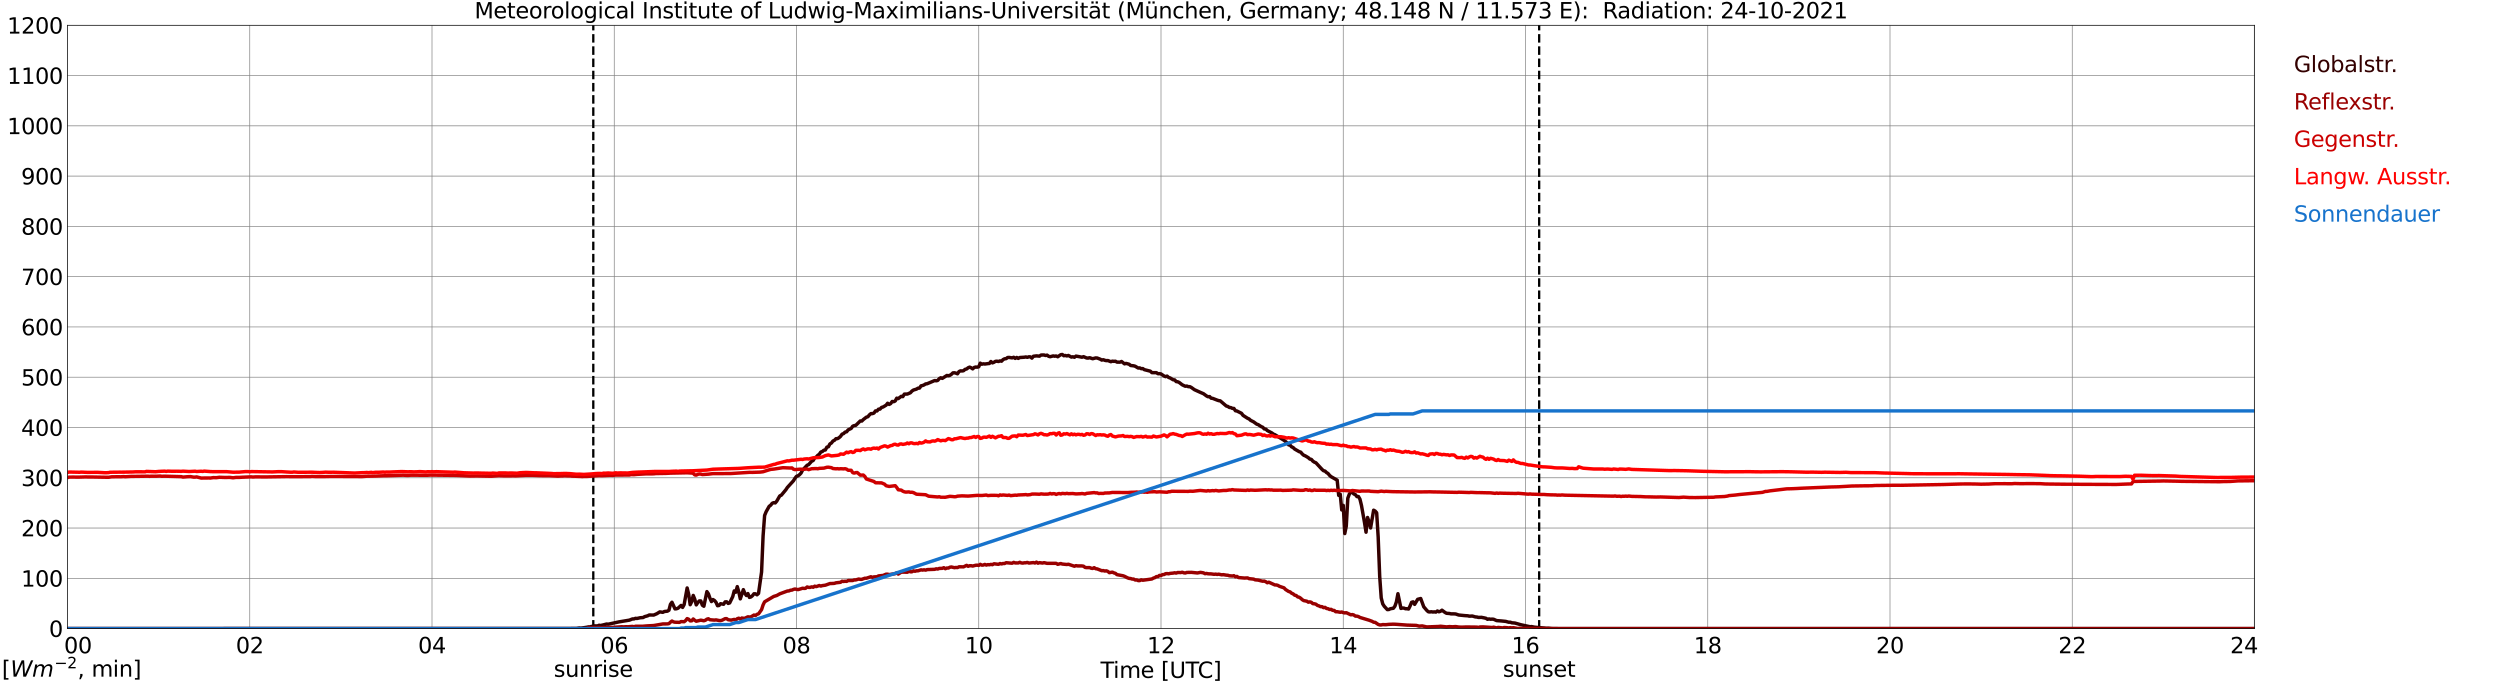 <?xml version="1.0" encoding="utf-8" standalone="no"?>
<!DOCTYPE svg PUBLIC "-//W3C//DTD SVG 1.1//EN"
  "http://www.w3.org/Graphics/SVG/1.1/DTD/svg11.dtd">
<svg xmlns:xlink="http://www.w3.org/1999/xlink" width="1085.4pt" height="296.64pt" viewBox="0 0 1085.4 296.64" xmlns="http://www.w3.org/2000/svg" version="1.1">
 <defs>
  <style type="text/css">*{stroke-linejoin: round; stroke-linecap: butt}</style>
 </defs>
 <g id="figure_1">
  <g id="patch_1">
   <path d="M 0 296.64 
L 1085.4 296.64 
L 1085.4 0 
L 0 0 
z
" style="fill: #ffffff"/>
  </g>
  <g id="axes_1">
   <g id="patch_2">
    <path d="M 29.306 272.909 
L 978.814 272.909 
L 978.814 10.976 
L 29.306 10.976 
z
" style="fill: #ffffff"/>
   </g>
   <g id="patch_3">
    <path d="M 978.814 272.909 
L 978.814 272.909 
L 978.814 10.976 
L 978.814 10.976 
z
" clip-path="url(#pa6ef2a8261)" style="fill: #d3d3d3; opacity: 0.25; stroke: #d3d3d3; stroke-linejoin: miter"/>
   </g>
   <g id="matplotlib.axis_1">
    <g id="xtick_1">
     <g id="line2d_1">
      <path d="M 29.306 272.909 
L 29.306 10.976 
" clip-path="url(#pa6ef2a8261)" style="fill: none; stroke: #808080; stroke-width: 0.3; stroke-linecap: square"/>
     </g>
     <g id="line2d_2"/>
     <g id="text_1">
      <!--    00 -->
      <g transform="translate(18.733 283.627) scale(0.095 -0.095)">
       <defs>
        <path id="DejaVuSans-20" transform="scale(0.016)"/>
        <path id="DejaVuSans-30" d="M 2034 4250 
Q 1547 4250 1301 3770 
Q 1056 3291 1056 2328 
Q 1056 1369 1301 889 
Q 1547 409 2034 409 
Q 2525 409 2770 889 
Q 3016 1369 3016 2328 
Q 3016 3291 2770 3770 
Q 2525 4250 2034 4250 
z
M 2034 4750 
Q 2819 4750 3233 4129 
Q 3647 3509 3647 2328 
Q 3647 1150 3233 529 
Q 2819 -91 2034 -91 
Q 1250 -91 836 529 
Q 422 1150 422 2328 
Q 422 3509 836 4129 
Q 1250 4750 2034 4750 
z
" transform="scale(0.016)"/>
       </defs>
       <use xlink:href="#DejaVuSans-20"/>
       <use xlink:href="#DejaVuSans-20" transform="translate(31.787 0)"/>
       <use xlink:href="#DejaVuSans-20" transform="translate(63.574 0)"/>
       <use xlink:href="#DejaVuSans-30" transform="translate(95.361 0)"/>
       <use xlink:href="#DejaVuSans-30" transform="translate(158.984 0)"/>
      </g>
     </g>
    </g>
    <g id="xtick_2">
     <g id="line2d_3">
      <path d="M 108.431 272.909 
L 108.431 10.976 
" clip-path="url(#pa6ef2a8261)" style="fill: none; stroke: #808080; stroke-width: 0.3; stroke-linecap: square"/>
     </g>
     <g id="line2d_4"/>
     <g id="text_2">
      <!-- 02 -->
      <g transform="translate(102.387 283.627) scale(0.095 -0.095)">
       <defs>
        <path id="DejaVuSans-32" d="M 1228 531 
L 3431 531 
L 3431 0 
L 469 0 
L 469 531 
Q 828 903 1448 1529 
Q 2069 2156 2228 2338 
Q 2531 2678 2651 2914 
Q 2772 3150 2772 3378 
Q 2772 3750 2511 3984 
Q 2250 4219 1831 4219 
Q 1534 4219 1204 4116 
Q 875 4013 500 3803 
L 500 4441 
Q 881 4594 1212 4672 
Q 1544 4750 1819 4750 
Q 2544 4750 2975 4387 
Q 3406 4025 3406 3419 
Q 3406 3131 3298 2873 
Q 3191 2616 2906 2266 
Q 2828 2175 2409 1742 
Q 1991 1309 1228 531 
z
" transform="scale(0.016)"/>
       </defs>
       <use xlink:href="#DejaVuSans-30"/>
       <use xlink:href="#DejaVuSans-32" transform="translate(63.623 0)"/>
      </g>
     </g>
    </g>
    <g id="xtick_3">
     <g id="line2d_5">
      <path d="M 187.557 272.909 
L 187.557 10.976 
" clip-path="url(#pa6ef2a8261)" style="fill: none; stroke: #808080; stroke-width: 0.3; stroke-linecap: square"/>
     </g>
     <g id="line2d_6"/>
     <g id="text_3">
      <!-- 04 -->
      <g transform="translate(181.513 283.627) scale(0.095 -0.095)">
       <defs>
        <path id="DejaVuSans-34" d="M 2419 4116 
L 825 1625 
L 2419 1625 
L 2419 4116 
z
M 2253 4666 
L 3047 4666 
L 3047 1625 
L 3713 1625 
L 3713 1100 
L 3047 1100 
L 3047 0 
L 2419 0 
L 2419 1100 
L 313 1100 
L 313 1709 
L 2253 4666 
z
" transform="scale(0.016)"/>
       </defs>
       <use xlink:href="#DejaVuSans-30"/>
       <use xlink:href="#DejaVuSans-34" transform="translate(63.623 0)"/>
      </g>
     </g>
    </g>
    <g id="xtick_4">
     <g id="line2d_7">
      <path d="M 266.683 272.909 
L 266.683 10.976 
" clip-path="url(#pa6ef2a8261)" style="fill: none; stroke: #808080; stroke-width: 0.3; stroke-linecap: square"/>
     </g>
     <g id="line2d_8"/>
     <g id="text_4">
      <!-- 06 -->
      <g transform="translate(260.638 283.627) scale(0.095 -0.095)">
       <defs>
        <path id="DejaVuSans-36" d="M 2113 2584 
Q 1688 2584 1439 2293 
Q 1191 2003 1191 1497 
Q 1191 994 1439 701 
Q 1688 409 2113 409 
Q 2538 409 2786 701 
Q 3034 994 3034 1497 
Q 3034 2003 2786 2293 
Q 2538 2584 2113 2584 
z
M 3366 4563 
L 3366 3988 
Q 3128 4100 2886 4159 
Q 2644 4219 2406 4219 
Q 1781 4219 1451 3797 
Q 1122 3375 1075 2522 
Q 1259 2794 1537 2939 
Q 1816 3084 2150 3084 
Q 2853 3084 3261 2657 
Q 3669 2231 3669 1497 
Q 3669 778 3244 343 
Q 2819 -91 2113 -91 
Q 1303 -91 875 529 
Q 447 1150 447 2328 
Q 447 3434 972 4092 
Q 1497 4750 2381 4750 
Q 2619 4750 2861 4703 
Q 3103 4656 3366 4563 
z
" transform="scale(0.016)"/>
       </defs>
       <use xlink:href="#DejaVuSans-30"/>
       <use xlink:href="#DejaVuSans-36" transform="translate(63.623 0)"/>
      </g>
     </g>
    </g>
    <g id="xtick_5">
     <g id="line2d_9">
      <path d="M 345.808 272.909 
L 345.808 10.976 
" clip-path="url(#pa6ef2a8261)" style="fill: none; stroke: #808080; stroke-width: 0.3; stroke-linecap: square"/>
     </g>
     <g id="line2d_10"/>
     <g id="text_5">
      <!-- 08 -->
      <g transform="translate(339.764 283.627) scale(0.095 -0.095)">
       <defs>
        <path id="DejaVuSans-38" d="M 2034 2216 
Q 1584 2216 1326 1975 
Q 1069 1734 1069 1313 
Q 1069 891 1326 650 
Q 1584 409 2034 409 
Q 2484 409 2743 651 
Q 3003 894 3003 1313 
Q 3003 1734 2745 1975 
Q 2488 2216 2034 2216 
z
M 1403 2484 
Q 997 2584 770 2862 
Q 544 3141 544 3541 
Q 544 4100 942 4425 
Q 1341 4750 2034 4750 
Q 2731 4750 3128 4425 
Q 3525 4100 3525 3541 
Q 3525 3141 3298 2862 
Q 3072 2584 2669 2484 
Q 3125 2378 3379 2068 
Q 3634 1759 3634 1313 
Q 3634 634 3220 271 
Q 2806 -91 2034 -91 
Q 1263 -91 848 271 
Q 434 634 434 1313 
Q 434 1759 690 2068 
Q 947 2378 1403 2484 
z
M 1172 3481 
Q 1172 3119 1398 2916 
Q 1625 2713 2034 2713 
Q 2441 2713 2670 2916 
Q 2900 3119 2900 3481 
Q 2900 3844 2670 4047 
Q 2441 4250 2034 4250 
Q 1625 4250 1398 4047 
Q 1172 3844 1172 3481 
z
" transform="scale(0.016)"/>
       </defs>
       <use xlink:href="#DejaVuSans-30"/>
       <use xlink:href="#DejaVuSans-38" transform="translate(63.623 0)"/>
      </g>
     </g>
    </g>
    <g id="xtick_6">
     <g id="line2d_11">
      <path d="M 424.934 272.909 
L 424.934 10.976 
" clip-path="url(#pa6ef2a8261)" style="fill: none; stroke: #808080; stroke-width: 0.3; stroke-linecap: square"/>
     </g>
     <g id="line2d_12"/>
     <g id="text_6">
      <!-- 10 -->
      <g transform="translate(418.89 283.627) scale(0.095 -0.095)">
       <defs>
        <path id="DejaVuSans-31" d="M 794 531 
L 1825 531 
L 1825 4091 
L 703 3866 
L 703 4441 
L 1819 4666 
L 2450 4666 
L 2450 531 
L 3481 531 
L 3481 0 
L 794 0 
L 794 531 
z
" transform="scale(0.016)"/>
       </defs>
       <use xlink:href="#DejaVuSans-31"/>
       <use xlink:href="#DejaVuSans-30" transform="translate(63.623 0)"/>
      </g>
     </g>
    </g>
    <g id="xtick_7">
     <g id="line2d_13">
      <path d="M 504.06 272.909 
L 504.06 10.976 
" clip-path="url(#pa6ef2a8261)" style="fill: none; stroke: #808080; stroke-width: 0.3; stroke-linecap: square"/>
     </g>
     <g id="line2d_14"/>
     <g id="text_7">
      <!-- 12 -->
      <g transform="translate(498.015 283.627) scale(0.095 -0.095)">
       <use xlink:href="#DejaVuSans-31"/>
       <use xlink:href="#DejaVuSans-32" transform="translate(63.623 0)"/>
      </g>
     </g>
    </g>
    <g id="xtick_8">
     <g id="line2d_15">
      <path d="M 583.185 272.909 
L 583.185 10.976 
" clip-path="url(#pa6ef2a8261)" style="fill: none; stroke: #808080; stroke-width: 0.3; stroke-linecap: square"/>
     </g>
     <g id="line2d_16"/>
     <g id="text_8">
      <!-- 14 -->
      <g transform="translate(577.141 283.627) scale(0.095 -0.095)">
       <use xlink:href="#DejaVuSans-31"/>
       <use xlink:href="#DejaVuSans-34" transform="translate(63.623 0)"/>
      </g>
     </g>
    </g>
    <g id="xtick_9">
     <g id="line2d_17">
      <path d="M 662.311 272.909 
L 662.311 10.976 
" clip-path="url(#pa6ef2a8261)" style="fill: none; stroke: #808080; stroke-width: 0.3; stroke-linecap: square"/>
     </g>
     <g id="line2d_18"/>
     <g id="text_9">
      <!-- 16 -->
      <g transform="translate(656.267 283.627) scale(0.095 -0.095)">
       <use xlink:href="#DejaVuSans-31"/>
       <use xlink:href="#DejaVuSans-36" transform="translate(63.623 0)"/>
      </g>
     </g>
    </g>
    <g id="xtick_10">
     <g id="line2d_19">
      <path d="M 741.437 272.909 
L 741.437 10.976 
" clip-path="url(#pa6ef2a8261)" style="fill: none; stroke: #808080; stroke-width: 0.3; stroke-linecap: square"/>
     </g>
     <g id="line2d_20"/>
     <g id="text_10">
      <!-- 18 -->
      <g transform="translate(735.392 283.627) scale(0.095 -0.095)">
       <use xlink:href="#DejaVuSans-31"/>
       <use xlink:href="#DejaVuSans-38" transform="translate(63.623 0)"/>
      </g>
     </g>
    </g>
    <g id="xtick_11">
     <g id="line2d_21">
      <path d="M 820.562 272.909 
L 820.562 10.976 
" clip-path="url(#pa6ef2a8261)" style="fill: none; stroke: #808080; stroke-width: 0.3; stroke-linecap: square"/>
     </g>
     <g id="line2d_22"/>
     <g id="text_11">
      <!-- 20 -->
      <g transform="translate(814.518 283.627) scale(0.095 -0.095)">
       <use xlink:href="#DejaVuSans-32"/>
       <use xlink:href="#DejaVuSans-30" transform="translate(63.623 0)"/>
      </g>
     </g>
    </g>
    <g id="xtick_12">
     <g id="line2d_23">
      <path d="M 899.688 272.909 
L 899.688 10.976 
" clip-path="url(#pa6ef2a8261)" style="fill: none; stroke: #808080; stroke-width: 0.3; stroke-linecap: square"/>
     </g>
     <g id="line2d_24"/>
     <g id="text_12">
      <!-- 22 -->
      <g transform="translate(893.644 283.627) scale(0.095 -0.095)">
       <use xlink:href="#DejaVuSans-32"/>
       <use xlink:href="#DejaVuSans-32" transform="translate(63.623 0)"/>
      </g>
     </g>
    </g>
    <g id="xtick_13">
     <g id="line2d_25">
      <path d="M 978.814 272.909 
L 978.814 10.976 
" clip-path="url(#pa6ef2a8261)" style="fill: none; stroke: #808080; stroke-width: 0.3; stroke-linecap: square"/>
     </g>
     <g id="line2d_26"/>
     <g id="text_13">
      <!-- 24    -->
      <g transform="translate(968.241 283.627) scale(0.095 -0.095)">
       <use xlink:href="#DejaVuSans-32"/>
       <use xlink:href="#DejaVuSans-34" transform="translate(63.623 0)"/>
       <use xlink:href="#DejaVuSans-20" transform="translate(127.246 0)"/>
       <use xlink:href="#DejaVuSans-20" transform="translate(159.033 0)"/>
       <use xlink:href="#DejaVuSans-20" transform="translate(190.82 0)"/>
      </g>
     </g>
    </g>
    <g id="text_14">
     <!-- Time [UTC] -->
     <g transform="translate(477.806 294.322) scale(0.095 -0.095)">
      <defs>
       <path id="DejaVuSans-54" d="M -19 4666 
L 3928 4666 
L 3928 4134 
L 2272 4134 
L 2272 0 
L 1638 0 
L 1638 4134 
L -19 4134 
L -19 4666 
z
" transform="scale(0.016)"/>
       <path id="DejaVuSans-69" d="M 603 3500 
L 1178 3500 
L 1178 0 
L 603 0 
L 603 3500 
z
M 603 4863 
L 1178 4863 
L 1178 4134 
L 603 4134 
L 603 4863 
z
" transform="scale(0.016)"/>
       <path id="DejaVuSans-6d" d="M 3328 2828 
Q 3544 3216 3844 3400 
Q 4144 3584 4550 3584 
Q 5097 3584 5394 3201 
Q 5691 2819 5691 2113 
L 5691 0 
L 5113 0 
L 5113 2094 
Q 5113 2597 4934 2840 
Q 4756 3084 4391 3084 
Q 3944 3084 3684 2787 
Q 3425 2491 3425 1978 
L 3425 0 
L 2847 0 
L 2847 2094 
Q 2847 2600 2669 2842 
Q 2491 3084 2119 3084 
Q 1678 3084 1418 2786 
Q 1159 2488 1159 1978 
L 1159 0 
L 581 0 
L 581 3500 
L 1159 3500 
L 1159 2956 
Q 1356 3278 1631 3431 
Q 1906 3584 2284 3584 
Q 2666 3584 2933 3390 
Q 3200 3197 3328 2828 
z
" transform="scale(0.016)"/>
       <path id="DejaVuSans-65" d="M 3597 1894 
L 3597 1613 
L 953 1613 
Q 991 1019 1311 708 
Q 1631 397 2203 397 
Q 2534 397 2845 478 
Q 3156 559 3463 722 
L 3463 178 
Q 3153 47 2828 -22 
Q 2503 -91 2169 -91 
Q 1331 -91 842 396 
Q 353 884 353 1716 
Q 353 2575 817 3079 
Q 1281 3584 2069 3584 
Q 2775 3584 3186 3129 
Q 3597 2675 3597 1894 
z
M 3022 2063 
Q 3016 2534 2758 2815 
Q 2500 3097 2075 3097 
Q 1594 3097 1305 2825 
Q 1016 2553 972 2059 
L 3022 2063 
z
" transform="scale(0.016)"/>
       <path id="DejaVuSans-5b" d="M 550 4863 
L 1875 4863 
L 1875 4416 
L 1125 4416 
L 1125 -397 
L 1875 -397 
L 1875 -844 
L 550 -844 
L 550 4863 
z
" transform="scale(0.016)"/>
       <path id="DejaVuSans-55" d="M 556 4666 
L 1191 4666 
L 1191 1831 
Q 1191 1081 1462 751 
Q 1734 422 2344 422 
Q 2950 422 3222 751 
Q 3494 1081 3494 1831 
L 3494 4666 
L 4128 4666 
L 4128 1753 
Q 4128 841 3676 375 
Q 3225 -91 2344 -91 
Q 1459 -91 1007 375 
Q 556 841 556 1753 
L 556 4666 
z
" transform="scale(0.016)"/>
       <path id="DejaVuSans-43" d="M 4122 4306 
L 4122 3641 
Q 3803 3938 3442 4084 
Q 3081 4231 2675 4231 
Q 1875 4231 1450 3742 
Q 1025 3253 1025 2328 
Q 1025 1406 1450 917 
Q 1875 428 2675 428 
Q 3081 428 3442 575 
Q 3803 722 4122 1019 
L 4122 359 
Q 3791 134 3420 21 
Q 3050 -91 2638 -91 
Q 1578 -91 968 557 
Q 359 1206 359 2328 
Q 359 3453 968 4101 
Q 1578 4750 2638 4750 
Q 3056 4750 3426 4639 
Q 3797 4528 4122 4306 
z
" transform="scale(0.016)"/>
       <path id="DejaVuSans-5d" d="M 1947 4863 
L 1947 -844 
L 622 -844 
L 622 -397 
L 1369 -397 
L 1369 4416 
L 622 4416 
L 622 4863 
L 1947 4863 
z
" transform="scale(0.016)"/>
      </defs>
      <use xlink:href="#DejaVuSans-54"/>
      <use xlink:href="#DejaVuSans-69" transform="translate(57.959 0)"/>
      <use xlink:href="#DejaVuSans-6d" transform="translate(85.742 0)"/>
      <use xlink:href="#DejaVuSans-65" transform="translate(183.154 0)"/>
      <use xlink:href="#DejaVuSans-20" transform="translate(244.678 0)"/>
      <use xlink:href="#DejaVuSans-5b" transform="translate(276.465 0)"/>
      <use xlink:href="#DejaVuSans-55" transform="translate(315.479 0)"/>
      <use xlink:href="#DejaVuSans-54" transform="translate(388.672 0)"/>
      <use xlink:href="#DejaVuSans-43" transform="translate(443.881 0)"/>
      <use xlink:href="#DejaVuSans-5d" transform="translate(513.705 0)"/>
     </g>
    </g>
   </g>
   <g id="matplotlib.axis_2">
    <g id="ytick_1">
     <g id="line2d_27">
      <path d="M 29.306 272.909 
L 978.814 272.909 
" clip-path="url(#pa6ef2a8261)" style="fill: none; stroke: #808080; stroke-width: 0.3; stroke-linecap: square"/>
     </g>
     <g id="line2d_28"/>
     <g id="text_15">
      <!-- 0 -->
      <g transform="translate(21.261 276.518) scale(0.095 -0.095)">
       <use xlink:href="#DejaVuSans-30"/>
      </g>
     </g>
    </g>
    <g id="ytick_2">
     <g id="line2d_29">
      <path d="M 29.306 251.081 
L 978.814 251.081 
" clip-path="url(#pa6ef2a8261)" style="fill: none; stroke: #808080; stroke-width: 0.3; stroke-linecap: square"/>
     </g>
     <g id="line2d_30"/>
     <g id="text_16">
      <!-- 100 -->
      <g transform="translate(9.173 254.69) scale(0.095 -0.095)">
       <use xlink:href="#DejaVuSans-31"/>
       <use xlink:href="#DejaVuSans-30" transform="translate(63.623 0)"/>
       <use xlink:href="#DejaVuSans-30" transform="translate(127.246 0)"/>
      </g>
     </g>
    </g>
    <g id="ytick_3">
     <g id="line2d_31">
      <path d="M 29.306 229.253 
L 978.814 229.253 
" clip-path="url(#pa6ef2a8261)" style="fill: none; stroke: #808080; stroke-width: 0.3; stroke-linecap: square"/>
     </g>
     <g id="line2d_32"/>
     <g id="text_17">
      <!-- 200 -->
      <g transform="translate(9.173 232.863) scale(0.095 -0.095)">
       <use xlink:href="#DejaVuSans-32"/>
       <use xlink:href="#DejaVuSans-30" transform="translate(63.623 0)"/>
       <use xlink:href="#DejaVuSans-30" transform="translate(127.246 0)"/>
      </g>
     </g>
    </g>
    <g id="ytick_4">
     <g id="line2d_33">
      <path d="M 29.306 207.426 
L 978.814 207.426 
" clip-path="url(#pa6ef2a8261)" style="fill: none; stroke: #808080; stroke-width: 0.3; stroke-linecap: square"/>
     </g>
     <g id="line2d_34"/>
     <g id="text_18">
      <!-- 300 -->
      <g transform="translate(9.173 211.035) scale(0.095 -0.095)">
       <defs>
        <path id="DejaVuSans-33" d="M 2597 2516 
Q 3050 2419 3304 2112 
Q 3559 1806 3559 1356 
Q 3559 666 3084 287 
Q 2609 -91 1734 -91 
Q 1441 -91 1130 -33 
Q 819 25 488 141 
L 488 750 
Q 750 597 1062 519 
Q 1375 441 1716 441 
Q 2309 441 2620 675 
Q 2931 909 2931 1356 
Q 2931 1769 2642 2001 
Q 2353 2234 1838 2234 
L 1294 2234 
L 1294 2753 
L 1863 2753 
Q 2328 2753 2575 2939 
Q 2822 3125 2822 3475 
Q 2822 3834 2567 4026 
Q 2313 4219 1838 4219 
Q 1578 4219 1281 4162 
Q 984 4106 628 3988 
L 628 4550 
Q 988 4650 1302 4700 
Q 1616 4750 1894 4750 
Q 2613 4750 3031 4423 
Q 3450 4097 3450 3541 
Q 3450 3153 3228 2886 
Q 3006 2619 2597 2516 
z
" transform="scale(0.016)"/>
       </defs>
       <use xlink:href="#DejaVuSans-33"/>
       <use xlink:href="#DejaVuSans-30" transform="translate(63.623 0)"/>
       <use xlink:href="#DejaVuSans-30" transform="translate(127.246 0)"/>
      </g>
     </g>
    </g>
    <g id="ytick_5">
     <g id="line2d_35">
      <path d="M 29.306 185.598 
L 978.814 185.598 
" clip-path="url(#pa6ef2a8261)" style="fill: none; stroke: #808080; stroke-width: 0.3; stroke-linecap: square"/>
     </g>
     <g id="line2d_36"/>
     <g id="text_19">
      <!-- 400 -->
      <g transform="translate(9.173 189.207) scale(0.095 -0.095)">
       <use xlink:href="#DejaVuSans-34"/>
       <use xlink:href="#DejaVuSans-30" transform="translate(63.623 0)"/>
       <use xlink:href="#DejaVuSans-30" transform="translate(127.246 0)"/>
      </g>
     </g>
    </g>
    <g id="ytick_6">
     <g id="line2d_37">
      <path d="M 29.306 163.77 
L 978.814 163.77 
" clip-path="url(#pa6ef2a8261)" style="fill: none; stroke: #808080; stroke-width: 0.3; stroke-linecap: square"/>
     </g>
     <g id="line2d_38"/>
     <g id="text_20">
      <!-- 500 -->
      <g transform="translate(9.173 167.379) scale(0.095 -0.095)">
       <defs>
        <path id="DejaVuSans-35" d="M 691 4666 
L 3169 4666 
L 3169 4134 
L 1269 4134 
L 1269 2991 
Q 1406 3038 1543 3061 
Q 1681 3084 1819 3084 
Q 2600 3084 3056 2656 
Q 3513 2228 3513 1497 
Q 3513 744 3044 326 
Q 2575 -91 1722 -91 
Q 1428 -91 1123 -41 
Q 819 9 494 109 
L 494 744 
Q 775 591 1075 516 
Q 1375 441 1709 441 
Q 2250 441 2565 725 
Q 2881 1009 2881 1497 
Q 2881 1984 2565 2268 
Q 2250 2553 1709 2553 
Q 1456 2553 1204 2497 
Q 953 2441 691 2322 
L 691 4666 
z
" transform="scale(0.016)"/>
       </defs>
       <use xlink:href="#DejaVuSans-35"/>
       <use xlink:href="#DejaVuSans-30" transform="translate(63.623 0)"/>
       <use xlink:href="#DejaVuSans-30" transform="translate(127.246 0)"/>
      </g>
     </g>
    </g>
    <g id="ytick_7">
     <g id="line2d_39">
      <path d="M 29.306 141.942 
L 978.814 141.942 
" clip-path="url(#pa6ef2a8261)" style="fill: none; stroke: #808080; stroke-width: 0.3; stroke-linecap: square"/>
     </g>
     <g id="line2d_40"/>
     <g id="text_21">
      <!-- 600 -->
      <g transform="translate(9.173 145.551) scale(0.095 -0.095)">
       <use xlink:href="#DejaVuSans-36"/>
       <use xlink:href="#DejaVuSans-30" transform="translate(63.623 0)"/>
       <use xlink:href="#DejaVuSans-30" transform="translate(127.246 0)"/>
      </g>
     </g>
    </g>
    <g id="ytick_8">
     <g id="line2d_41">
      <path d="M 29.306 120.114 
L 978.814 120.114 
" clip-path="url(#pa6ef2a8261)" style="fill: none; stroke: #808080; stroke-width: 0.3; stroke-linecap: square"/>
     </g>
     <g id="line2d_42"/>
     <g id="text_22">
      <!-- 700 -->
      <g transform="translate(9.173 123.724) scale(0.095 -0.095)">
       <defs>
        <path id="DejaVuSans-37" d="M 525 4666 
L 3525 4666 
L 3525 4397 
L 1831 0 
L 1172 0 
L 2766 4134 
L 525 4134 
L 525 4666 
z
" transform="scale(0.016)"/>
       </defs>
       <use xlink:href="#DejaVuSans-37"/>
       <use xlink:href="#DejaVuSans-30" transform="translate(63.623 0)"/>
       <use xlink:href="#DejaVuSans-30" transform="translate(127.246 0)"/>
      </g>
     </g>
    </g>
    <g id="ytick_9">
     <g id="line2d_43">
      <path d="M 29.306 98.287 
L 978.814 98.287 
" clip-path="url(#pa6ef2a8261)" style="fill: none; stroke: #808080; stroke-width: 0.3; stroke-linecap: square"/>
     </g>
     <g id="line2d_44"/>
     <g id="text_23">
      <!-- 800 -->
      <g transform="translate(9.173 101.896) scale(0.095 -0.095)">
       <use xlink:href="#DejaVuSans-38"/>
       <use xlink:href="#DejaVuSans-30" transform="translate(63.623 0)"/>
       <use xlink:href="#DejaVuSans-30" transform="translate(127.246 0)"/>
      </g>
     </g>
    </g>
    <g id="ytick_10">
     <g id="line2d_45">
      <path d="M 29.306 76.459 
L 978.814 76.459 
" clip-path="url(#pa6ef2a8261)" style="fill: none; stroke: #808080; stroke-width: 0.3; stroke-linecap: square"/>
     </g>
     <g id="line2d_46"/>
     <g id="text_24">
      <!-- 900 -->
      <g transform="translate(9.173 80.068) scale(0.095 -0.095)">
       <defs>
        <path id="DejaVuSans-39" d="M 703 97 
L 703 672 
Q 941 559 1184 500 
Q 1428 441 1663 441 
Q 2288 441 2617 861 
Q 2947 1281 2994 2138 
Q 2813 1869 2534 1725 
Q 2256 1581 1919 1581 
Q 1219 1581 811 2004 
Q 403 2428 403 3163 
Q 403 3881 828 4315 
Q 1253 4750 1959 4750 
Q 2769 4750 3195 4129 
Q 3622 3509 3622 2328 
Q 3622 1225 3098 567 
Q 2575 -91 1691 -91 
Q 1453 -91 1209 -44 
Q 966 3 703 97 
z
M 1959 2075 
Q 2384 2075 2632 2365 
Q 2881 2656 2881 3163 
Q 2881 3666 2632 3958 
Q 2384 4250 1959 4250 
Q 1534 4250 1286 3958 
Q 1038 3666 1038 3163 
Q 1038 2656 1286 2365 
Q 1534 2075 1959 2075 
z
" transform="scale(0.016)"/>
       </defs>
       <use xlink:href="#DejaVuSans-39"/>
       <use xlink:href="#DejaVuSans-30" transform="translate(63.623 0)"/>
       <use xlink:href="#DejaVuSans-30" transform="translate(127.246 0)"/>
      </g>
     </g>
    </g>
    <g id="ytick_11">
     <g id="line2d_47">
      <path d="M 29.306 54.631 
L 978.814 54.631 
" clip-path="url(#pa6ef2a8261)" style="fill: none; stroke: #808080; stroke-width: 0.3; stroke-linecap: square"/>
     </g>
     <g id="line2d_48"/>
     <g id="text_25">
      <!-- 1000 -->
      <g transform="translate(3.128 58.24) scale(0.095 -0.095)">
       <use xlink:href="#DejaVuSans-31"/>
       <use xlink:href="#DejaVuSans-30" transform="translate(63.623 0)"/>
       <use xlink:href="#DejaVuSans-30" transform="translate(127.246 0)"/>
       <use xlink:href="#DejaVuSans-30" transform="translate(190.869 0)"/>
      </g>
     </g>
    </g>
    <g id="ytick_12">
     <g id="line2d_49">
      <path d="M 29.306 32.803 
L 978.814 32.803 
" clip-path="url(#pa6ef2a8261)" style="fill: none; stroke: #808080; stroke-width: 0.3; stroke-linecap: square"/>
     </g>
     <g id="line2d_50"/>
     <g id="text_26">
      <!-- 1100 -->
      <g transform="translate(3.128 36.413) scale(0.095 -0.095)">
       <use xlink:href="#DejaVuSans-31"/>
       <use xlink:href="#DejaVuSans-31" transform="translate(63.623 0)"/>
       <use xlink:href="#DejaVuSans-30" transform="translate(127.246 0)"/>
       <use xlink:href="#DejaVuSans-30" transform="translate(190.869 0)"/>
      </g>
     </g>
    </g>
    <g id="ytick_13">
     <g id="line2d_51">
      <path d="M 29.306 10.976 
L 978.814 10.976 
" clip-path="url(#pa6ef2a8261)" style="fill: none; stroke: #808080; stroke-width: 0.3; stroke-linecap: square"/>
     </g>
     <g id="line2d_52"/>
     <g id="text_27">
      <!-- 1200 -->
      <g transform="translate(3.128 14.585) scale(0.095 -0.095)">
       <use xlink:href="#DejaVuSans-31"/>
       <use xlink:href="#DejaVuSans-32" transform="translate(63.623 0)"/>
       <use xlink:href="#DejaVuSans-30" transform="translate(127.246 0)"/>
       <use xlink:href="#DejaVuSans-30" transform="translate(190.869 0)"/>
      </g>
     </g>
    </g>
   </g>
   <g id="line2d_53">
    <path d="M 257.583 272.909 
L 257.583 10.976 
" clip-path="url(#pa6ef2a8261)" style="fill: none; stroke-dasharray: 3.7,1.6; stroke-dashoffset: 0; stroke: #000000"/>
   </g>
   <g id="line2d_54">
    <path d="M 668.246 272.909 
L 668.246 10.976 
" clip-path="url(#pa6ef2a8261)" style="fill: none; stroke-dasharray: 3.7,1.6; stroke-dashoffset: 0; stroke: #000000"/>
   </g>
   <g id="line2d_55">
    <path d="M 29.306 272.909 
L 250.198 272.867 
L 251.517 272.645 
L 252.176 272.725 
L 254.814 272.322 
L 255.473 272.18 
L 256.133 272.18 
L 256.792 271.977 
L 257.451 271.935 
L 258.111 271.732 
L 259.43 271.774 
L 260.089 271.449 
L 260.748 271.571 
L 262.067 271.267 
L 263.386 270.922 
L 264.045 271.003 
L 266.683 270.436 
L 268.661 270.01 
L 273.277 269.24 
L 274.595 268.714 
L 275.255 268.714 
L 275.914 268.449 
L 276.573 268.511 
L 277.892 268.207 
L 279.211 268.105 
L 279.87 267.72 
L 281.189 267.356 
L 281.849 267.011 
L 283.827 267.031 
L 285.145 266.463 
L 286.464 265.653 
L 287.783 265.856 
L 288.442 265.492 
L 289.761 265.35 
L 290.42 264.944 
L 291.08 262.37 
L 291.739 261.478 
L 293.058 264.357 
L 293.717 264.296 
L 294.377 264.051 
L 295.696 262.855 
L 296.355 263.706 
L 297.014 262.512 
L 298.333 255.276 
L 298.992 258.011 
L 299.652 262.532 
L 300.311 261.213 
L 300.971 258.518 
L 301.63 260.14 
L 302.289 262.613 
L 302.949 261.619 
L 303.608 260.91 
L 304.267 260.91 
L 304.927 262.755 
L 305.586 263.2 
L 306.905 256.857 
L 307.564 257.811 
L 308.224 259.714 
L 308.883 261.174 
L 309.543 260.303 
L 310.202 260.729 
L 310.861 261.497 
L 311.521 262.977 
L 312.18 262.877 
L 312.839 262.106 
L 314.158 262.349 
L 314.818 261.316 
L 315.477 261.275 
L 316.136 261.984 
L 316.796 261.761 
L 318.114 259.046 
L 318.774 256.553 
L 319.433 257.121 
L 320.093 254.689 
L 320.752 257.018 
L 321.411 259.998 
L 322.73 256.005 
L 323.39 257.627 
L 324.049 258.54 
L 324.708 257.708 
L 325.368 259.369 
L 326.027 259.168 
L 326.686 258.62 
L 327.346 257.789 
L 328.005 257.811 
L 328.665 258.234 
L 329.324 257.627 
L 330.643 248.324 
L 331.302 232.678 
L 331.961 223.801 
L 332.621 222.179 
L 333.94 219.828 
L 334.599 219.341 
L 335.258 218.512 
L 335.918 218.228 
L 336.577 218.35 
L 337.236 217.58 
L 338.555 215.288 
L 339.215 215.004 
L 341.193 212.614 
L 341.852 211.621 
L 344.49 208.722 
L 345.149 207.648 
L 345.808 206.797 
L 346.468 206.574 
L 347.127 206.087 
L 347.787 205.378 
L 348.446 204.082 
L 350.424 201.993 
L 351.083 201.709 
L 352.402 200.231 
L 353.062 199.926 
L 353.721 198.732 
L 354.38 198.448 
L 355.04 197.697 
L 355.699 197.23 
L 356.359 196.258 
L 357.018 196.036 
L 357.677 195.468 
L 358.337 195.366 
L 358.996 194.13 
L 359.655 193.969 
L 360.315 192.731 
L 360.974 192.347 
L 361.634 191.476 
L 362.293 191.151 
L 362.952 190.461 
L 363.612 190.441 
L 364.271 190.035 
L 364.93 189.448 
L 365.59 188.496 
L 366.249 188.252 
L 366.909 187.604 
L 367.568 187.462 
L 368.227 186.63 
L 369.546 186.004 
L 370.206 185.05 
L 370.865 184.786 
L 371.524 184.685 
L 373.502 182.76 
L 374.162 182.802 
L 374.821 182.151 
L 376.14 181.119 
L 376.799 180.935 
L 377.459 180.126 
L 378.118 179.578 
L 378.777 179.578 
L 379.437 179.335 
L 380.096 178.403 
L 380.756 178.423 
L 381.415 177.652 
L 382.074 177.613 
L 382.734 176.882 
L 383.393 176.701 
L 384.712 175.911 
L 385.371 175.079 
L 386.031 175.585 
L 386.69 175.221 
L 387.349 174.308 
L 388.009 174.411 
L 388.668 174.086 
L 389.328 172.87 
L 389.987 173.051 
L 391.306 172.058 
L 391.965 172.2 
L 392.624 171.106 
L 393.943 171.087 
L 395.262 170.519 
L 395.921 169.79 
L 396.581 169.343 
L 397.899 168.939 
L 398.559 168.533 
L 399.218 168.491 
L 399.878 167.52 
L 400.537 167.378 
L 401.196 167.114 
L 401.856 166.688 
L 402.515 166.608 
L 404.493 165.776 
L 405.812 165.208 
L 406.471 165.331 
L 407.131 165.169 
L 407.79 164.377 
L 408.45 164.012 
L 409.109 164.276 
L 411.087 163.019 
L 411.746 163.122 
L 412.406 162.958 
L 413.065 162.513 
L 413.725 161.884 
L 414.384 161.845 
L 415.043 162.006 
L 415.703 162.29 
L 416.362 161.317 
L 417.022 161.013 
L 417.681 161.055 
L 418.34 160.952 
L 419 160.345 
L 419.659 160.203 
L 420.318 159.675 
L 420.978 159.391 
L 421.637 159.675 
L 422.297 160.142 
L 422.956 159.533 
L 423.615 159.352 
L 424.275 159.413 
L 424.934 159.23 
L 425.593 157.669 
L 426.253 158.136 
L 426.912 157.953 
L 427.572 158.053 
L 428.89 157.872 
L 429.55 157.811 
L 430.209 156.96 
L 430.869 157.547 
L 431.528 157.285 
L 432.187 156.879 
L 432.847 156.818 
L 433.506 156.96 
L 434.165 156.676 
L 434.825 156.818 
L 435.484 156.128 
L 436.144 155.785 
L 436.803 155.724 
L 437.462 155.218 
L 438.122 155.176 
L 439.44 155.379 
L 440.1 155.115 
L 440.759 155.602 
L 441.419 155.196 
L 442.078 155.602 
L 442.737 155.218 
L 444.716 155.096 
L 445.375 154.973 
L 446.034 155.135 
L 446.694 154.912 
L 447.353 154.934 
L 448.012 155.48 
L 448.672 154.67 
L 449.991 154.508 
L 451.309 154.629 
L 451.969 154.142 
L 453.287 154.122 
L 453.947 154.345 
L 454.606 154.183 
L 455.266 154.69 
L 455.925 154.873 
L 457.244 154.528 
L 457.903 154.65 
L 458.563 154.548 
L 459.222 154.893 
L 460.541 154 
L 461.2 153.899 
L 461.859 154.447 
L 462.519 154.325 
L 463.178 154.548 
L 463.838 154.325 
L 465.156 155.035 
L 465.816 154.893 
L 466.475 155.115 
L 467.134 154.609 
L 468.453 154.832 
L 469.772 155.096 
L 470.431 154.851 
L 471.75 155.419 
L 472.409 155.48 
L 473.069 155.299 
L 474.388 155.744 
L 475.706 155.399 
L 476.366 155.441 
L 477.685 155.947 
L 478.344 156.331 
L 479.003 156.17 
L 479.663 156.434 
L 480.322 156.576 
L 480.981 156.534 
L 482.3 157.041 
L 482.96 156.798 
L 483.619 156.879 
L 484.278 156.818 
L 484.938 157.224 
L 486.256 157.244 
L 486.916 156.94 
L 488.235 157.973 
L 488.894 157.77 
L 490.213 158.136 
L 490.872 158.682 
L 492.191 158.824 
L 492.85 159.007 
L 494.169 159.797 
L 494.828 159.717 
L 495.488 160.081 
L 496.147 160.02 
L 496.807 160.487 
L 499.444 161.155 
L 500.103 161.784 
L 502.082 161.803 
L 502.741 162.27 
L 503.4 162.229 
L 504.06 162.351 
L 505.379 163.242 
L 506.038 163.526 
L 506.697 163.283 
L 507.357 163.87 
L 508.016 164.093 
L 509.335 164.885 
L 509.994 164.944 
L 510.654 165.676 
L 511.313 165.756 
L 511.972 166.06 
L 513.291 167.073 
L 514.61 167.701 
L 515.269 167.601 
L 515.929 167.885 
L 516.588 167.885 
L 517.247 168.229 
L 518.566 169.181 
L 521.204 170.377 
L 522.522 170.945 
L 523.841 171.916 
L 524.501 172.261 
L 525.16 172.18 
L 525.819 172.87 
L 526.479 172.951 
L 528.457 173.721 
L 529.116 173.944 
L 529.776 174.025 
L 532.413 176.275 
L 533.073 176.456 
L 533.732 176.904 
L 534.391 176.963 
L 535.051 177.308 
L 535.71 177.329 
L 536.369 178.323 
L 537.029 178.443 
L 539.007 179.436 
L 539.666 180.329 
L 541.644 181.605 
L 542.304 181.889 
L 542.963 182.496 
L 544.282 183.166 
L 545.601 184.137 
L 546.26 184.36 
L 547.579 185.233 
L 548.238 185.495 
L 548.898 186.226 
L 549.557 186.288 
L 550.216 186.936 
L 552.195 187.968 
L 552.854 188.475 
L 553.513 188.739 
L 557.47 191.151 
L 558.788 192.244 
L 559.448 193.137 
L 560.107 193.259 
L 560.766 194.008 
L 561.426 194.311 
L 562.085 194.962 
L 564.063 196.097 
L 564.723 196.298 
L 565.382 197.088 
L 566.042 197.655 
L 566.701 197.92 
L 568.02 198.71 
L 568.679 199.319 
L 569.338 199.441 
L 569.998 200.209 
L 570.657 200.657 
L 571.317 200.919 
L 573.954 203.778 
L 574.613 204.365 
L 575.273 204.527 
L 575.932 205.175 
L 576.592 205.581 
L 577.251 206.391 
L 577.91 206.958 
L 580.548 208.458 
L 581.207 215.065 
L 581.867 214.578 
L 582.526 221.389 
L 583.185 219.424 
L 583.845 231.646 
L 584.504 228.402 
L 585.164 216.303 
L 585.823 214.539 
L 586.482 213.668 
L 587.142 213.788 
L 587.801 214.478 
L 588.46 214.762 
L 589.12 215.593 
L 589.779 215.572 
L 590.439 216.729 
L 591.098 219.464 
L 592.417 226.883 
L 593.076 231.056 
L 593.736 224.672 
L 594.395 226.538 
L 595.054 229.212 
L 596.373 221.511 
L 597.032 221.875 
L 597.692 222.626 
L 598.351 233.204 
L 599.011 250.269 
L 599.67 259.594 
L 600.329 262.187 
L 600.989 263.222 
L 602.307 264.66 
L 602.967 264.64 
L 603.626 264.296 
L 604.945 264.073 
L 605.604 263.2 
L 606.264 261.296 
L 606.923 257.769 
L 608.242 264.154 
L 608.901 263.97 
L 609.561 264.031 
L 610.22 264.296 
L 610.879 264.296 
L 611.539 264.416 
L 612.198 263.099 
L 612.858 261.497 
L 613.517 261.296 
L 614.176 262.39 
L 615.495 260.201 
L 616.814 259.856 
L 618.133 263.444 
L 619.451 265.005 
L 620.111 265.612 
L 620.77 265.693 
L 621.429 265.592 
L 622.089 265.714 
L 622.748 265.653 
L 623.408 265.754 
L 624.067 265.267 
L 624.726 265.612 
L 625.386 265.409 
L 626.045 264.924 
L 627.364 265.896 
L 628.023 266.26 
L 629.342 266.363 
L 630.001 266.524 
L 631.32 266.524 
L 631.98 266.566 
L 633.298 267.011 
L 635.936 267.275 
L 637.255 267.356 
L 637.914 267.517 
L 639.233 267.456 
L 640.552 267.843 
L 641.211 267.882 
L 641.87 268.065 
L 643.189 268.024 
L 644.508 268.288 
L 645.167 268.449 
L 645.827 268.875 
L 646.486 268.714 
L 647.145 268.855 
L 647.805 268.794 
L 648.464 268.855 
L 649.783 269.443 
L 651.761 269.584 
L 653.739 269.787 
L 655.058 270.152 
L 655.717 270.132 
L 656.377 270.396 
L 657.695 270.497 
L 660.333 271.246 
L 664.289 272.097 
L 664.949 272.038 
L 666.267 272.3 
L 671.542 272.767 
L 672.202 272.725 
L 673.521 272.867 
L 677.477 272.909 
L 978.154 272.909 
L 978.154 272.909 
" clip-path="url(#pa6ef2a8261)" style="fill: none; stroke: #330000; stroke-width: 1.5; stroke-linecap: square"/>
   </g>
   <g id="line2d_56">
    <path d="M 29.306 272.909 
L 254.814 272.909 
L 255.473 272.431 
L 257.451 272.512 
L 258.111 272.45 
L 258.77 272.551 
L 260.089 272.389 
L 261.408 272.551 
L 262.067 272.389 
L 262.726 272.431 
L 263.386 272.328 
L 266.023 272.389 
L 267.342 272.289 
L 269.98 272.106 
L 270.639 272.167 
L 271.958 272.086 
L 272.617 272.125 
L 273.936 272.005 
L 274.595 271.964 
L 275.255 272.106 
L 275.914 271.903 
L 279.211 271.883 
L 280.53 271.761 
L 283.827 271.579 
L 287.783 270.89 
L 289.761 270.87 
L 290.42 270.767 
L 291.08 270.119 
L 291.739 269.632 
L 292.399 269.997 
L 293.058 270.139 
L 295.036 270.2 
L 295.696 269.855 
L 297.014 269.938 
L 297.674 269.429 
L 298.333 268.578 
L 298.992 268.842 
L 299.652 269.552 
L 300.311 269.532 
L 300.971 268.742 
L 301.63 269.309 
L 302.289 269.713 
L 303.608 269.41 
L 304.267 269.248 
L 305.586 269.512 
L 306.246 269.288 
L 306.905 268.823 
L 307.564 268.639 
L 308.224 269.065 
L 310.202 269.229 
L 310.861 269.126 
L 312.18 269.41 
L 312.839 269.451 
L 313.499 269.268 
L 314.818 268.6 
L 315.477 268.578 
L 316.136 269.065 
L 317.455 269.229 
L 318.774 268.923 
L 319.433 269.126 
L 320.093 268.62 
L 320.752 268.397 
L 321.411 268.781 
L 322.071 268.316 
L 322.73 268.436 
L 323.39 268.417 
L 324.708 267.788 
L 325.368 267.891 
L 326.027 267.81 
L 327.346 267.02 
L 328.005 267.242 
L 328.665 266.714 
L 329.324 266.511 
L 330.643 264.667 
L 331.302 262.641 
L 331.961 261.283 
L 335.918 258.952 
L 337.236 258.546 
L 338.555 257.817 
L 341.852 256.601 
L 342.512 256.56 
L 343.171 256.256 
L 343.83 256.195 
L 344.49 255.892 
L 345.149 255.73 
L 346.468 255.992 
L 347.787 255.608 
L 348.446 255.385 
L 349.105 255.466 
L 349.765 255.425 
L 350.424 254.838 
L 351.083 255.021 
L 351.743 255.021 
L 352.402 254.776 
L 353.062 254.96 
L 353.721 254.493 
L 354.38 254.696 
L 355.699 254.209 
L 356.359 254.453 
L 357.018 254.25 
L 358.337 254.067 
L 360.315 253.358 
L 361.634 253.318 
L 362.293 253.257 
L 362.952 253.035 
L 364.93 252.812 
L 365.59 252.345 
L 366.249 252.447 
L 366.909 252.345 
L 367.568 252.426 
L 368.227 252.041 
L 370.206 252.041 
L 370.865 251.777 
L 371.524 251.777 
L 372.843 251.393 
L 373.502 251.535 
L 374.162 251.513 
L 375.481 251.048 
L 376.14 251.048 
L 378.118 250.4 
L 378.777 250.662 
L 379.437 250.461 
L 380.756 250.4 
L 381.415 250.035 
L 382.734 249.894 
L 383.393 249.832 
L 384.712 249.285 
L 385.371 249.285 
L 386.031 249.468 
L 388.668 249.062 
L 389.328 248.697 
L 389.987 249.245 
L 391.306 248.394 
L 392.624 248.394 
L 393.943 248.453 
L 394.603 247.988 
L 395.262 248.252 
L 395.921 248.252 
L 396.581 247.846 
L 397.24 248.027 
L 397.899 247.827 
L 398.559 247.827 
L 399.878 247.401 
L 400.537 247.521 
L 401.196 247.379 
L 401.856 247.543 
L 402.515 247.298 
L 405.812 247.176 
L 406.471 246.953 
L 407.131 247.056 
L 407.79 246.792 
L 409.109 246.75 
L 409.768 246.467 
L 410.428 246.914 
L 411.087 246.609 
L 411.746 246.63 
L 412.406 246.266 
L 413.065 246.163 
L 414.384 246.467 
L 415.043 246.366 
L 415.703 246.427 
L 416.362 246.082 
L 418.34 246.102 
L 419.659 245.454 
L 420.318 245.86 
L 420.978 245.615 
L 421.637 245.615 
L 422.297 245.757 
L 423.615 245.415 
L 424.275 245.373 
L 424.934 245.473 
L 425.593 245.009 
L 426.253 245.373 
L 426.912 245.312 
L 427.572 245.05 
L 428.231 245.334 
L 428.89 245.131 
L 429.55 245.212 
L 430.209 245.028 
L 430.869 245.17 
L 431.528 244.766 
L 433.506 245.009 
L 434.165 244.664 
L 434.825 244.847 
L 435.484 244.644 
L 436.144 244.664 
L 436.803 244.299 
L 439.44 244.541 
L 440.1 244.157 
L 440.759 244.4 
L 442.078 244.421 
L 442.737 244.116 
L 443.397 244.4 
L 444.056 244.483 
L 444.716 244.341 
L 445.375 244.341 
L 446.034 244.177 
L 446.694 244.461 
L 448.672 244.258 
L 449.331 244.441 
L 449.991 244.057 
L 450.65 244.522 
L 451.309 244.28 
L 452.628 244.461 
L 453.287 244.28 
L 454.606 244.583 
L 458.563 244.583 
L 459.222 245.009 
L 460.541 244.664 
L 461.2 244.886 
L 463.178 245.089 
L 463.838 244.967 
L 466.475 245.84 
L 467.134 245.576 
L 467.794 245.698 
L 469.772 245.718 
L 470.431 245.818 
L 471.091 246.347 
L 471.75 246.447 
L 473.069 246.427 
L 473.728 246.691 
L 474.388 246.812 
L 475.047 246.467 
L 475.706 246.914 
L 476.366 246.995 
L 478.344 247.785 
L 479.003 247.724 
L 479.663 247.927 
L 480.322 247.827 
L 480.981 248.088 
L 481.641 248.636 
L 482.96 248.394 
L 483.619 248.737 
L 484.278 248.92 
L 484.938 249.488 
L 487.575 249.974 
L 488.235 250.217 
L 489.553 250.887 
L 490.213 251.109 
L 490.872 251.171 
L 491.532 251.413 
L 492.191 251.413 
L 492.85 251.819 
L 493.51 251.777 
L 494.169 252.081 
L 494.828 252.081 
L 495.488 251.738 
L 496.147 251.919 
L 497.466 251.738 
L 500.103 251.371 
L 500.763 250.987 
L 501.422 250.784 
L 502.082 250.319 
L 502.741 250.339 
L 503.4 249.813 
L 504.06 249.894 
L 504.719 249.468 
L 505.379 249.446 
L 506.038 249.082 
L 506.697 249.02 
L 507.357 249.123 
L 508.016 248.94 
L 509.335 248.82 
L 509.994 248.678 
L 510.654 248.82 
L 511.313 248.556 
L 512.632 248.595 
L 513.291 248.433 
L 513.95 248.697 
L 514.61 248.778 
L 515.269 248.536 
L 517.247 248.494 
L 519.885 248.759 
L 521.204 248.494 
L 522.522 248.717 
L 523.182 249.082 
L 523.841 248.962 
L 524.501 249.123 
L 525.819 249.162 
L 527.138 249.346 
L 527.797 249.265 
L 528.457 249.387 
L 529.116 249.285 
L 530.435 249.568 
L 531.094 249.488 
L 532.413 249.71 
L 533.073 249.752 
L 533.732 249.974 
L 535.051 250.075 
L 535.71 249.933 
L 536.369 250.439 
L 537.029 250.258 
L 537.688 250.745 
L 540.326 250.968 
L 541.644 250.906 
L 542.304 251.229 
L 544.282 251.432 
L 544.941 251.738 
L 546.26 251.858 
L 547.579 252.203 
L 548.238 252.345 
L 548.898 252.284 
L 549.557 252.568 
L 550.216 253.015 
L 550.876 252.771 
L 553.513 253.967 
L 554.173 253.967 
L 554.832 254.17 
L 555.491 254.554 
L 557.47 255.224 
L 558.129 255.933 
L 559.448 256.785 
L 560.107 256.966 
L 560.766 257.553 
L 561.426 257.837 
L 562.085 258.404 
L 562.745 258.546 
L 563.404 259.155 
L 564.063 259.297 
L 564.723 259.742 
L 565.382 260.351 
L 566.042 260.755 
L 567.36 261.019 
L 568.02 261.445 
L 568.679 261.303 
L 569.338 261.506 
L 569.998 262.093 
L 570.657 262.135 
L 571.317 262.316 
L 571.976 262.844 
L 572.635 263.047 
L 573.295 263.39 
L 573.954 263.37 
L 574.613 263.815 
L 575.273 263.695 
L 575.932 264.182 
L 576.592 264.282 
L 577.251 264.627 
L 577.91 264.547 
L 578.57 264.992 
L 579.229 265.012 
L 579.889 265.579 
L 580.548 265.579 
L 581.867 265.824 
L 582.526 265.701 
L 583.185 265.965 
L 583.845 266.107 
L 584.504 266.005 
L 586.482 266.937 
L 587.142 266.817 
L 587.801 267.02 
L 588.46 267.504 
L 589.12 267.504 
L 589.779 267.688 
L 590.439 268.072 
L 594.395 269.268 
L 595.714 269.755 
L 596.373 270.139 
L 597.032 270.2 
L 598.351 271.093 
L 599.011 271.315 
L 599.67 271.315 
L 600.329 271.173 
L 601.648 271.215 
L 602.967 271.073 
L 604.945 270.99 
L 606.264 271.051 
L 610.879 271.396 
L 614.836 271.518 
L 616.154 271.841 
L 617.473 271.741 
L 619.451 272.186 
L 624.726 271.983 
L 625.386 271.883 
L 628.023 272.167 
L 629.342 272.044 
L 630.661 272.125 
L 631.98 272.025 
L 633.298 272.228 
L 634.617 272.289 
L 636.595 272.206 
L 641.211 272.267 
L 641.87 272.409 
L 642.53 272.206 
L 643.848 272.167 
L 647.805 272.431 
L 648.464 272.289 
L 649.783 272.612 
L 650.442 272.409 
L 652.42 272.612 
L 653.08 272.431 
L 654.399 272.531 
L 655.058 272.632 
L 655.717 272.49 
L 656.377 272.612 
L 657.036 272.512 
L 659.014 272.876 
L 659.674 272.773 
L 660.992 272.896 
L 661.652 272.787 
L 675.499 272.909 
L 978.154 272.909 
L 978.154 272.909 
" clip-path="url(#pa6ef2a8261)" style="fill: none; stroke: #990000; stroke-width: 1.5; stroke-linecap: square"/>
   </g>
   <g id="line2d_57">
    <path d="M 29.306 207.364 
L 29.965 207.144 
L 31.943 207.129 
L 33.921 207.161 
L 37.218 207.061 
L 38.537 207.105 
L 40.515 207.105 
L 47.109 207.225 
L 48.428 207.02 
L 51.065 206.974 
L 52.384 206.996 
L 53.703 206.917 
L 54.362 206.989 
L 57 206.83 
L 58.978 206.819 
L 64.253 206.74 
L 64.912 206.808 
L 65.572 206.734 
L 66.89 206.762 
L 68.209 206.736 
L 69.528 206.67 
L 70.187 206.777 
L 71.506 206.74 
L 78.759 206.945 
L 79.419 207.133 
L 81.397 206.967 
L 82.716 206.919 
L 84.034 207.148 
L 84.694 207.155 
L 85.353 207.044 
L 87.331 207.554 
L 90.628 207.511 
L 91.288 207.554 
L 92.606 207.358 
L 93.925 207.391 
L 95.244 207.214 
L 97.881 207.31 
L 99.2 207.273 
L 99.86 207.273 
L 101.178 207.441 
L 102.497 207.266 
L 103.816 207.268 
L 105.135 207.192 
L 109.091 207.022 
L 109.75 207.111 
L 111.069 207.03 
L 115.025 207.072 
L 124.257 206.932 
L 129.532 206.958 
L 131.51 206.937 
L 134.807 206.915 
L 135.466 206.836 
L 136.785 206.915 
L 140.741 206.921 
L 144.038 206.858 
L 157.226 206.917 
L 159.204 206.766 
L 163.16 206.686 
L 166.457 206.557 
L 168.435 206.531 
L 175.029 206.308 
L 177.007 206.417 
L 178.326 206.319 
L 179.645 206.325 
L 185.579 206.341 
L 186.898 206.266 
L 198.107 206.397 
L 204.042 206.683 
L 205.36 206.653 
L 207.339 206.642 
L 213.273 206.762 
L 216.57 206.511 
L 218.548 206.592 
L 221.845 206.618 
L 222.504 206.557 
L 223.823 206.609 
L 228.439 206.367 
L 231.076 206.371 
L 233.054 206.437 
L 234.373 206.502 
L 238.329 206.509 
L 242.286 206.725 
L 243.604 206.624 
L 244.264 206.651 
L 244.923 206.552 
L 246.901 206.646 
L 247.561 206.614 
L 248.22 206.725 
L 249.539 206.762 
L 250.858 206.821 
L 252.176 206.873 
L 252.836 206.934 
L 253.495 206.858 
L 254.814 206.867 
L 260.089 206.487 
L 261.408 206.526 
L 264.705 206.367 
L 266.023 206.397 
L 267.342 206.245 
L 268.661 206.258 
L 273.277 206.225 
L 273.936 206.055 
L 275.255 206.085 
L 276.573 205.957 
L 280.53 205.734 
L 283.827 205.721 
L 284.486 205.616 
L 285.805 205.585 
L 289.102 205.527 
L 291.08 205.422 
L 298.333 205.267 
L 300.311 205.38 
L 300.971 205.496 
L 301.63 206.179 
L 302.289 206.269 
L 302.949 205.946 
L 303.608 205.795 
L 304.267 205.836 
L 304.927 206.035 
L 307.564 205.863 
L 309.543 205.62 
L 312.839 205.618 
L 317.455 205.579 
L 320.752 205.367 
L 325.368 205.077 
L 326.686 205.088 
L 329.983 204.974 
L 331.302 204.815 
L 333.28 204.18 
L 334.599 203.787 
L 335.918 203.667 
L 339.874 203.058 
L 343.171 203.193 
L 343.83 203.145 
L 344.49 203.704 
L 345.149 203.885 
L 347.127 203.717 
L 347.787 203.695 
L 348.446 203.793 
L 350.424 203.601 
L 351.083 203.905 
L 352.402 203.499 
L 354.38 203.429 
L 355.04 203.514 
L 355.699 203.342 
L 357.677 203.25 
L 358.996 202.87 
L 359.655 202.837 
L 360.974 203.043 
L 361.634 203.414 
L 362.952 203.54 
L 363.612 203.479 
L 364.271 203.588 
L 364.93 203.49 
L 366.249 203.569 
L 366.909 203.497 
L 367.568 203.693 
L 368.227 204.178 
L 369.546 204.182 
L 370.206 205.197 
L 370.865 205.411 
L 371.524 205.197 
L 372.184 205.16 
L 373.502 206.288 
L 374.821 206.247 
L 375.481 206.86 
L 376.14 207.96 
L 379.437 209.041 
L 380.096 209.6 
L 382.734 209.652 
L 384.053 210.213 
L 384.712 210.89 
L 386.031 211.193 
L 388.668 210.87 
L 389.328 211.634 
L 389.987 212.636 
L 391.306 212.797 
L 391.965 213.256 
L 392.624 213.524 
L 393.284 213.655 
L 394.603 213.559 
L 395.262 213.749 
L 395.921 213.71 
L 396.581 213.867 
L 397.899 214.563 
L 401.856 214.79 
L 403.175 215.428 
L 407.131 215.766 
L 407.79 215.648 
L 408.45 215.879 
L 410.428 215.882 
L 412.406 215.489 
L 413.725 215.589 
L 414.384 215.679 
L 415.043 215.624 
L 415.703 215.412 
L 417.681 215.277 
L 420.318 215.38 
L 424.275 215.065 
L 426.253 215.126 
L 428.231 214.923 
L 428.89 215.168 
L 430.209 215.052 
L 432.847 215.07 
L 433.506 215.257 
L 434.165 214.875 
L 434.825 215.022 
L 435.484 214.897 
L 437.462 215.081 
L 438.122 214.921 
L 438.781 215.194 
L 440.759 214.965 
L 441.419 215.03 
L 442.078 214.899 
L 444.716 214.786 
L 445.375 214.714 
L 446.034 214.875 
L 447.353 214.733 
L 448.012 214.515 
L 449.331 214.487 
L 451.309 214.581 
L 451.969 214.419 
L 453.287 214.548 
L 454.606 214.537 
L 455.266 214.482 
L 455.925 214.223 
L 456.584 214.478 
L 457.244 214.312 
L 457.903 214.356 
L 458.563 214.659 
L 459.222 214.402 
L 459.881 214.264 
L 460.541 214.461 
L 461.2 214.212 
L 462.519 214.343 
L 463.178 214.177 
L 463.838 214.334 
L 465.156 214.286 
L 465.816 214.277 
L 467.134 214.439 
L 469.113 214.356 
L 469.772 214.262 
L 471.091 214.48 
L 471.75 214.199 
L 475.047 213.863 
L 475.706 214.013 
L 476.366 213.98 
L 477.025 214.282 
L 477.685 214.196 
L 479.003 214.236 
L 479.663 214.046 
L 481.641 214 
L 482.96 213.793 
L 489.553 213.845 
L 490.872 213.74 
L 492.85 213.686 
L 493.51 213.607 
L 494.169 213.694 
L 496.147 213.577 
L 496.807 213.69 
L 497.466 213.622 
L 498.125 213.736 
L 498.785 213.579 
L 501.422 213.474 
L 502.082 213.616 
L 503.4 213.52 
L 506.697 213.718 
L 507.357 213.494 
L 508.016 213.485 
L 508.675 213.291 
L 515.929 213.339 
L 516.588 213.249 
L 517.907 213.293 
L 520.544 212.983 
L 521.204 212.937 
L 523.841 213.188 
L 524.501 212.996 
L 525.16 213.149 
L 526.479 212.996 
L 527.138 213.081 
L 527.797 212.924 
L 529.116 213.155 
L 531.094 212.948 
L 532.413 212.937 
L 533.732 212.717 
L 534.391 212.743 
L 535.051 212.559 
L 535.71 212.727 
L 540.985 212.922 
L 541.644 212.723 
L 542.304 212.896 
L 542.963 212.76 
L 544.941 212.869 
L 549.557 212.64 
L 550.216 212.719 
L 550.876 212.642 
L 551.535 212.732 
L 552.195 212.703 
L 552.854 212.839 
L 556.151 212.802 
L 556.81 212.922 
L 560.766 212.813 
L 561.426 212.671 
L 564.723 212.902 
L 566.042 212.863 
L 566.701 212.601 
L 567.36 212.64 
L 568.02 212.876 
L 568.679 212.723 
L 569.338 212.992 
L 569.998 212.939 
L 570.657 212.682 
L 571.317 212.858 
L 575.273 212.852 
L 575.932 212.989 
L 576.592 212.869 
L 577.251 212.985 
L 577.91 212.834 
L 578.57 212.941 
L 579.229 212.834 
L 579.889 212.937 
L 581.207 212.928 
L 581.867 212.983 
L 583.185 212.917 
L 585.823 213.096 
L 586.482 213.127 
L 587.142 212.961 
L 590.439 213.306 
L 591.098 213.175 
L 593.076 213.192 
L 594.395 213.162 
L 595.054 213.312 
L 597.032 213.406 
L 598.351 213.472 
L 599.67 213.23 
L 600.989 213.406 
L 601.648 213.302 
L 603.626 213.413 
L 604.945 213.465 
L 614.176 213.601 
L 619.451 213.546 
L 620.77 213.52 
L 622.089 213.568 
L 625.386 213.62 
L 632.639 213.775 
L 633.298 213.694 
L 635.276 213.747 
L 637.914 213.841 
L 638.573 213.753 
L 641.211 213.882 
L 642.53 213.878 
L 645.827 213.956 
L 647.145 213.969 
L 649.123 214.203 
L 649.783 214.031 
L 650.442 214.196 
L 651.102 214.092 
L 652.42 214.142 
L 658.355 214.253 
L 659.014 214.162 
L 661.652 214.384 
L 662.97 214.506 
L 663.63 214.539 
L 664.289 214.445 
L 664.949 214.546 
L 666.927 214.596 
L 668.905 214.681 
L 670.224 214.664 
L 671.542 214.775 
L 673.521 214.851 
L 675.499 214.88 
L 676.158 214.982 
L 676.817 214.923 
L 677.477 214.984 
L 678.136 214.886 
L 679.455 214.993 
L 700.555 215.414 
L 701.215 215.314 
L 701.874 215.463 
L 703.193 215.43 
L 703.852 215.561 
L 704.511 215.434 
L 705.171 215.471 
L 705.83 215.38 
L 706.49 215.478 
L 707.149 215.353 
L 708.468 215.508 
L 712.424 215.587 
L 714.402 215.703 
L 715.721 215.709 
L 719.018 215.796 
L 720.996 215.755 
L 728.909 216.004 
L 730.887 215.84 
L 733.524 216.01 
L 736.162 216.028 
L 737.48 216.002 
L 744.074 215.877 
L 744.734 215.744 
L 748.69 215.569 
L 750.009 215.371 
L 750.668 215.174 
L 753.306 214.941 
L 755.284 214.696 
L 765.174 213.764 
L 766.493 213.354 
L 767.153 213.343 
L 768.471 213.105 
L 775.725 212.236 
L 777.703 212.193 
L 779.681 212.108 
L 782.318 211.961 
L 794.847 211.427 
L 798.143 211.346 
L 804.078 211.003 
L 806.715 210.966 
L 808.694 210.931 
L 812.65 210.892 
L 813.969 210.789 
L 815.947 210.761 
L 823.2 210.671 
L 825.178 210.698 
L 843.641 210.366 
L 848.916 210.202 
L 851.553 210.123 
L 854.85 210.102 
L 858.147 210.152 
L 860.125 210.217 
L 863.422 210.152 
L 866.06 210.001 
L 868.697 210.001 
L 870.675 209.999 
L 873.313 210.032 
L 874.632 209.923 
L 877.269 209.992 
L 881.225 209.953 
L 885.841 209.992 
L 887.819 210.115 
L 889.138 210.143 
L 897.051 210.235 
L 900.347 210.235 
L 903.644 210.27 
L 918.81 210.333 
L 924.085 210.126 
L 925.404 210.104 
L 926.063 209.132 
L 926.723 209.012 
L 937.932 208.849 
L 939.251 208.807 
L 945.185 208.916 
L 947.163 208.975 
L 963.648 209.152 
L 964.967 209.084 
L 968.264 209.032 
L 971.561 208.79 
L 978.154 208.713 
L 978.154 208.713 
" clip-path="url(#pa6ef2a8261)" style="fill: none; stroke: #cc0000; stroke-width: 1.5; stroke-linecap: square"/>
   </g>
   <g id="line2d_58">
    <path d="M 29.306 205.175 
L 29.965 204.935 
L 34.581 205.042 
L 35.24 204.968 
L 37.878 205.092 
L 42.493 205.072 
L 44.472 205.184 
L 45.79 205.254 
L 47.109 205.199 
L 47.768 205.035 
L 51.725 204.992 
L 53.043 204.994 
L 57.659 204.909 
L 58.978 204.835 
L 62.934 204.854 
L 63.594 204.662 
L 67.55 204.811 
L 68.869 204.677 
L 70.187 204.608 
L 71.506 204.553 
L 72.166 204.666 
L 72.825 204.549 
L 74.803 204.614 
L 76.781 204.59 
L 78.759 204.636 
L 79.419 204.557 
L 82.056 204.712 
L 83.375 204.653 
L 84.694 204.581 
L 85.353 204.712 
L 87.331 204.597 
L 87.991 204.677 
L 88.65 204.536 
L 91.288 204.739 
L 92.606 204.784 
L 98.541 204.787 
L 101.178 205.009 
L 103.816 204.976 
L 106.453 204.754 
L 107.772 204.739 
L 108.431 204.865 
L 109.091 204.752 
L 110.41 204.765 
L 118.322 204.893 
L 120.96 204.767 
L 122.278 204.776 
L 124.257 204.907 
L 126.235 205.018 
L 126.894 205.024 
L 127.553 204.909 
L 129.532 205.053 
L 135.466 205.011 
L 137.444 205.105 
L 138.763 205.149 
L 140.082 205.088 
L 141.4 204.987 
L 142.719 205.046 
L 144.697 205.02 
L 153.929 205.374 
L 157.226 205.214 
L 158.544 205.188 
L 159.204 205.105 
L 159.863 205.206 
L 161.182 205.066 
L 161.841 205.19 
L 163.16 205.024 
L 164.479 205.038 
L 166.457 204.937 
L 167.116 205.011 
L 167.776 204.933 
L 169.094 204.963 
L 170.413 204.891 
L 174.37 204.736 
L 177.007 204.835 
L 178.326 204.8 
L 179.645 204.865 
L 180.963 204.828 
L 182.282 204.747 
L 184.92 204.9 
L 185.579 204.8 
L 186.898 204.828 
L 187.557 204.769 
L 188.216 204.837 
L 189.535 204.782 
L 196.788 205.018 
L 197.448 204.952 
L 201.404 205.256 
L 205.36 205.376 
L 207.339 205.345 
L 208.657 205.393 
L 209.976 205.417 
L 213.273 205.485 
L 213.932 205.38 
L 215.91 205.529 
L 216.57 205.337 
L 219.207 205.313 
L 220.526 205.389 
L 221.845 205.341 
L 224.482 205.446 
L 225.801 205.238 
L 228.439 205.112 
L 231.736 205.254 
L 233.054 205.282 
L 239.648 205.566 
L 240.308 205.66 
L 241.626 205.625 
L 242.945 205.62 
L 244.264 205.577 
L 245.583 205.546 
L 247.561 205.64 
L 250.198 205.884 
L 251.517 205.856 
L 253.495 205.965 
L 256.792 205.756 
L 258.77 205.588 
L 260.089 205.535 
L 261.408 205.594 
L 262.067 205.404 
L 262.726 205.448 
L 264.045 205.345 
L 266.023 205.485 
L 267.342 205.271 
L 268.002 205.365 
L 269.32 205.302 
L 272.617 205.352 
L 274.595 205.099 
L 276.573 204.983 
L 284.486 204.684 
L 289.102 204.697 
L 290.42 204.695 
L 291.739 204.608 
L 293.717 204.536 
L 294.377 204.66 
L 295.036 204.518 
L 299.652 204.407 
L 300.971 204.381 
L 306.905 204.084 
L 309.543 203.717 
L 312.18 203.625 
L 320.752 203.361 
L 322.071 203.267 
L 324.708 203.077 
L 329.324 202.848 
L 331.961 202.813 
L 335.918 201.622 
L 336.577 201.541 
L 337.236 201.246 
L 339.215 200.748 
L 341.193 200.235 
L 341.852 200.056 
L 342.512 200.12 
L 343.83 199.801 
L 344.49 199.812 
L 347.787 199.399 
L 348.446 199.498 
L 349.105 199.297 
L 350.424 199.183 
L 351.083 199.284 
L 353.062 198.76 
L 355.699 198.62 
L 357.018 198.422 
L 358.337 197.817 
L 359.655 197.507 
L 360.974 197.954 
L 363.612 197.682 
L 364.271 197.548 
L 364.93 197.086 
L 366.249 197.225 
L 367.568 196.296 
L 368.227 196.557 
L 368.887 196.23 
L 369.546 196.075 
L 370.206 196.461 
L 370.865 196.269 
L 371.524 195.529 
L 372.843 195.503 
L 373.502 195.628 
L 374.162 195.169 
L 374.821 194.899 
L 375.481 195.287 
L 376.799 194.868 
L 377.459 194.875 
L 378.118 195.034 
L 378.777 194.674 
L 379.437 194.53 
L 380.096 194.682 
L 380.756 194.517 
L 381.415 194.944 
L 382.074 194.292 
L 384.053 193.554 
L 384.712 193.722 
L 385.371 194.104 
L 386.69 193.475 
L 387.349 193.379 
L 388.009 192.971 
L 388.668 192.851 
L 389.328 193.17 
L 389.987 193.24 
L 390.646 192.801 
L 391.306 192.714 
L 391.965 192.947 
L 393.284 192.698 
L 393.943 192.327 
L 394.603 192.663 
L 395.262 192.266 
L 395.921 192.288 
L 396.581 192.565 
L 397.24 192.6 
L 397.899 192.493 
L 398.559 192.659 
L 399.218 192.109 
L 399.878 192.388 
L 400.537 192.253 
L 401.196 191.976 
L 401.856 191.424 
L 402.515 191.801 
L 403.834 191.869 
L 404.493 191.539 
L 405.153 191.428 
L 405.812 191.537 
L 406.471 191.28 
L 407.131 190.856 
L 408.45 191.397 
L 409.109 191.192 
L 409.768 191.186 
L 410.428 191.299 
L 411.746 190.42 
L 412.406 190.601 
L 413.065 190.9 
L 413.725 190.924 
L 414.384 190.507 
L 415.043 190.492 
L 417.022 189.981 
L 418.34 190.295 
L 419 190.391 
L 419.659 190.234 
L 420.318 190.227 
L 420.978 189.983 
L 421.637 189.968 
L 422.956 189.514 
L 423.615 189.926 
L 424.275 189.529 
L 424.934 189.538 
L 425.593 190.334 
L 426.253 190.197 
L 426.912 189.828 
L 427.572 189.78 
L 428.231 189.893 
L 429.55 189.319 
L 430.209 189.88 
L 430.869 189.415 
L 432.187 190.099 
L 433.506 189.415 
L 434.165 189.378 
L 434.825 189.162 
L 435.484 189.948 
L 436.803 189.974 
L 437.462 190.315 
L 438.122 190.297 
L 439.44 189.365 
L 440.759 189.245 
L 441.419 189.614 
L 442.078 188.876 
L 444.056 188.968 
L 445.375 188.649 
L 446.034 189.097 
L 448.672 188.691 
L 449.331 188.344 
L 449.991 188.514 
L 450.65 188.837 
L 451.309 188.335 
L 451.969 188.132 
L 452.628 188.379 
L 453.287 188.75 
L 453.947 188.752 
L 454.606 188.881 
L 455.266 188.662 
L 455.925 188.239 
L 456.584 188.313 
L 457.244 188.128 
L 457.903 188.149 
L 458.563 188.859 
L 459.222 188.136 
L 459.881 187.877 
L 460.541 188.966 
L 461.2 188.817 
L 461.859 188.324 
L 462.519 188.462 
L 463.178 188.235 
L 464.497 188.798 
L 465.156 188.346 
L 465.816 188.741 
L 466.475 188.481 
L 467.134 188.802 
L 467.794 188.573 
L 468.453 188.56 
L 469.113 188.758 
L 469.772 188.603 
L 470.431 188.983 
L 471.091 188.844 
L 471.75 188.317 
L 472.409 188.348 
L 473.069 188.658 
L 473.728 188.25 
L 474.388 188.309 
L 475.706 189.086 
L 476.366 188.748 
L 477.025 188.806 
L 477.685 188.721 
L 478.344 188.876 
L 479.003 188.78 
L 479.663 188.894 
L 480.322 189.219 
L 480.981 189.407 
L 481.641 188.87 
L 482.3 188.654 
L 482.96 189.311 
L 484.278 189.686 
L 485.597 189.326 
L 486.916 189.258 
L 487.575 189.088 
L 488.235 189.518 
L 489.553 189.444 
L 490.213 189.588 
L 490.872 189.459 
L 491.532 189.579 
L 492.191 189.907 
L 493.51 189.531 
L 494.828 189.588 
L 495.488 189.446 
L 496.147 189.762 
L 497.466 189.402 
L 498.125 189.78 
L 498.785 189.704 
L 500.103 189.787 
L 500.763 189.308 
L 502.082 189.721 
L 504.06 189.367 
L 505.379 188.817 
L 506.038 189.088 
L 506.697 189.66 
L 508.016 188.516 
L 508.675 188.444 
L 509.335 188.25 
L 509.994 188.479 
L 510.654 188.588 
L 511.972 189.084 
L 512.632 189.134 
L 513.291 189.507 
L 514.61 188.748 
L 515.269 188.453 
L 515.929 188.512 
L 518.566 188.228 
L 519.885 187.936 
L 520.544 187.872 
L 521.204 187.988 
L 521.863 188.4 
L 522.522 188.551 
L 523.182 188.392 
L 523.841 188.542 
L 524.501 188.088 
L 525.16 188.444 
L 525.819 188.265 
L 526.479 188.553 
L 527.138 188.558 
L 528.457 188.219 
L 529.116 188.309 
L 529.776 188.165 
L 531.754 188.23 
L 532.413 188.191 
L 533.732 187.767 
L 534.391 187.977 
L 535.051 187.813 
L 535.71 188.265 
L 536.369 188.422 
L 537.029 189.175 
L 539.007 188.929 
L 540.326 188.418 
L 540.985 188.357 
L 541.644 188.726 
L 542.304 188.617 
L 542.963 188.684 
L 544.282 188.944 
L 546.26 188.429 
L 547.579 188.59 
L 548.238 189.092 
L 548.898 188.828 
L 549.557 189.169 
L 550.216 189.311 
L 550.876 189.112 
L 551.535 189.343 
L 552.195 189.051 
L 553.513 189.603 
L 556.151 189.616 
L 557.47 189.837 
L 558.788 190.206 
L 559.448 190.011 
L 560.107 190.193 
L 560.766 190.094 
L 561.426 190.155 
L 564.063 191.059 
L 565.382 191.452 
L 566.701 191.015 
L 567.36 191.116 
L 568.02 191.515 
L 568.679 191.565 
L 569.338 191.893 
L 569.998 191.982 
L 570.657 191.786 
L 571.317 192.063 
L 571.976 192.203 
L 572.635 192.146 
L 573.954 192.404 
L 575.273 192.484 
L 575.932 192.842 
L 576.592 192.764 
L 577.251 192.919 
L 577.91 192.849 
L 578.57 193.019 
L 580.548 193.021 
L 581.867 193.386 
L 582.526 193.515 
L 583.185 193.259 
L 583.845 193.521 
L 584.504 193.55 
L 585.164 193.899 
L 585.823 193.903 
L 586.482 194.137 
L 587.801 193.855 
L 588.46 194.089 
L 589.12 194.039 
L 589.779 194.191 
L 590.439 194.499 
L 593.076 194.466 
L 593.736 194.807 
L 595.054 194.931 
L 595.714 195.3 
L 596.373 195.272 
L 597.032 195.084 
L 597.692 195.318 
L 598.351 195.088 
L 599.67 194.988 
L 600.329 195.335 
L 600.989 195.49 
L 601.648 195.772 
L 602.307 195.418 
L 602.967 195.486 
L 603.626 195.235 
L 604.286 195.516 
L 604.945 195.385 
L 606.264 195.82 
L 607.582 195.955 
L 608.901 196.4 
L 609.561 196.237 
L 610.22 195.933 
L 610.879 196.232 
L 611.539 196.071 
L 612.198 196.409 
L 612.858 196.503 
L 613.517 196.477 
L 614.176 196.171 
L 614.836 196.704 
L 615.495 196.59 
L 616.814 197.099 
L 617.473 197.005 
L 618.792 197.363 
L 619.451 197.616 
L 620.111 197.745 
L 620.77 197.123 
L 622.089 197.009 
L 622.748 197.324 
L 623.408 196.857 
L 624.067 196.907 
L 624.726 197.182 
L 625.386 197.204 
L 626.045 197.468 
L 626.705 197.273 
L 628.023 197.483 
L 628.683 197.448 
L 629.342 197.76 
L 630.001 197.496 
L 631.32 197.54 
L 632.639 198.677 
L 633.958 198.688 
L 634.617 198.55 
L 635.276 198.852 
L 635.936 198.998 
L 636.595 198.465 
L 637.255 198.832 
L 637.914 198.398 
L 638.573 198.127 
L 639.233 198.256 
L 639.892 198.911 
L 640.552 198.638 
L 641.211 198.884 
L 642.53 198.09 
L 643.189 198.341 
L 643.848 198.452 
L 644.508 199.07 
L 645.167 199.423 
L 645.827 198.917 
L 646.486 199.423 
L 647.145 198.974 
L 648.464 199.332 
L 649.123 199.751 
L 649.783 199.943 
L 650.442 199.504 
L 651.102 199.904 
L 653.08 199.969 
L 654.399 200.314 
L 655.058 199.779 
L 656.377 200.329 
L 657.036 199.67 
L 657.695 200.334 
L 658.355 200.716 
L 659.014 200.744 
L 660.333 201.231 
L 660.992 201.209 
L 663.63 201.873 
L 664.289 201.879 
L 666.267 202.196 
L 669.564 202.669 
L 670.883 202.719 
L 673.521 202.894 
L 674.839 203.086 
L 676.158 203.167 
L 678.136 203.152 
L 679.455 203.239 
L 681.433 203.387 
L 682.752 203.35 
L 683.411 203.449 
L 684.73 203.429 
L 685.389 202.656 
L 686.708 203.095 
L 687.368 203.278 
L 691.983 203.623 
L 695.939 203.623 
L 696.599 203.721 
L 697.918 203.636 
L 699.896 203.791 
L 700.555 203.619 
L 701.874 203.748 
L 702.533 203.835 
L 703.193 203.636 
L 704.511 203.678 
L 705.83 203.767 
L 707.149 203.579 
L 708.468 203.793 
L 724.952 204.324 
L 726.93 204.289 
L 731.546 204.37 
L 732.865 204.402 
L 738.799 204.608 
L 748.69 204.828 
L 750.009 204.832 
L 752.646 204.8 
L 756.602 204.802 
L 759.24 204.773 
L 762.537 204.839 
L 764.515 204.859 
L 773.746 204.78 
L 777.703 204.835 
L 784.296 205.011 
L 786.934 204.979 
L 790.89 205.062 
L 792.209 205.011 
L 798.803 205.118 
L 801.44 205.044 
L 803.419 205.175 
L 809.353 205.201 
L 813.969 205.214 
L 817.925 205.367 
L 819.244 205.393 
L 828.475 205.614 
L 829.794 205.662 
L 840.344 205.716 
L 842.981 205.697 
L 848.916 205.703 
L 850.235 205.675 
L 853.531 205.736 
L 871.335 205.983 
L 875.95 206.077 
L 881.225 206.144 
L 887.16 206.363 
L 890.457 206.511 
L 893.094 206.561 
L 895.732 206.59 
L 902.985 206.755 
L 908.26 206.939 
L 910.238 206.847 
L 920.129 206.904 
L 922.766 206.771 
L 925.404 206.841 
L 926.063 208.078 
L 926.723 206.336 
L 929.36 206.328 
L 933.316 206.461 
L 935.954 206.498 
L 937.273 206.461 
L 944.526 206.688 
L 946.504 206.834 
L 949.142 206.908 
L 962.989 207.319 
L 964.307 207.262 
L 968.264 207.271 
L 972.879 207.159 
L 976.176 207.14 
L 978.154 207.113 
L 978.154 207.113 
" clip-path="url(#pa6ef2a8261)" style="fill: none; stroke: #ff0000; stroke-width: 1.5; stroke-linecap: square"/>
   </g>
   <g id="line2d_59">
    <path d="M 29.306 272.909 
L 295.036 272.909 
L 295.696 272.691 
L 297.014 272.691 
L 297.674 272.472 
L 302.289 272.472 
L 302.949 272.254 
L 306.246 272.254 
L 309.543 271.163 
L 316.796 271.163 
L 319.433 270.289 
L 320.752 270.289 
L 324.708 268.98 
L 328.005 268.98 
L 597.032 179.923 
L 602.967 179.923 
L 603.626 179.704 
L 613.517 179.704 
L 617.473 178.395 
L 978.154 178.395 
L 978.154 178.395 
" clip-path="url(#pa6ef2a8261)" style="fill: none; stroke: #1773cc; stroke-width: 1.5; stroke-linecap: square"/>
   </g>
   <g id="patch_4">
    <path d="M 29.306 272.909 
L 29.306 10.976 
" style="fill: none; stroke: #000000; stroke-width: 0.3; stroke-linejoin: miter; stroke-linecap: square"/>
   </g>
   <g id="patch_5">
    <path d="M 978.814 272.909 
L 978.814 10.976 
" style="fill: none; stroke: #000000; stroke-width: 0.3; stroke-linejoin: miter; stroke-linecap: square"/>
   </g>
   <g id="patch_6">
    <path d="M 29.306 272.909 
L 978.814 272.909 
" style="fill: none; stroke: #000000; stroke-width: 0.3; stroke-linejoin: miter; stroke-linecap: square"/>
   </g>
   <g id="patch_7">
    <path d="M 29.306 10.976 
L 978.814 10.976 
" style="fill: none; stroke: #000000; stroke-width: 0.3; stroke-linejoin: miter; stroke-linecap: square"/>
   </g>
   <g id="text_28">
    <!-- sunrise -->
    <g transform="translate(240.419 293.863) scale(0.095 -0.095)">
     <defs>
      <path id="DejaVuSans-73" d="M 2834 3397 
L 2834 2853 
Q 2591 2978 2328 3040 
Q 2066 3103 1784 3103 
Q 1356 3103 1142 2972 
Q 928 2841 928 2578 
Q 928 2378 1081 2264 
Q 1234 2150 1697 2047 
L 1894 2003 
Q 2506 1872 2764 1633 
Q 3022 1394 3022 966 
Q 3022 478 2636 193 
Q 2250 -91 1575 -91 
Q 1294 -91 989 -36 
Q 684 19 347 128 
L 347 722 
Q 666 556 975 473 
Q 1284 391 1588 391 
Q 1994 391 2212 530 
Q 2431 669 2431 922 
Q 2431 1156 2273 1281 
Q 2116 1406 1581 1522 
L 1381 1569 
Q 847 1681 609 1914 
Q 372 2147 372 2553 
Q 372 3047 722 3315 
Q 1072 3584 1716 3584 
Q 2034 3584 2315 3537 
Q 2597 3491 2834 3397 
z
" transform="scale(0.016)"/>
      <path id="DejaVuSans-75" d="M 544 1381 
L 544 3500 
L 1119 3500 
L 1119 1403 
Q 1119 906 1312 657 
Q 1506 409 1894 409 
Q 2359 409 2629 706 
Q 2900 1003 2900 1516 
L 2900 3500 
L 3475 3500 
L 3475 0 
L 2900 0 
L 2900 538 
Q 2691 219 2414 64 
Q 2138 -91 1772 -91 
Q 1169 -91 856 284 
Q 544 659 544 1381 
z
M 1991 3584 
L 1991 3584 
z
" transform="scale(0.016)"/>
      <path id="DejaVuSans-6e" d="M 3513 2113 
L 3513 0 
L 2938 0 
L 2938 2094 
Q 2938 2591 2744 2837 
Q 2550 3084 2163 3084 
Q 1697 3084 1428 2787 
Q 1159 2491 1159 1978 
L 1159 0 
L 581 0 
L 581 3500 
L 1159 3500 
L 1159 2956 
Q 1366 3272 1645 3428 
Q 1925 3584 2291 3584 
Q 2894 3584 3203 3211 
Q 3513 2838 3513 2113 
z
" transform="scale(0.016)"/>
      <path id="DejaVuSans-72" d="M 2631 2963 
Q 2534 3019 2420 3045 
Q 2306 3072 2169 3072 
Q 1681 3072 1420 2755 
Q 1159 2438 1159 1844 
L 1159 0 
L 581 0 
L 581 3500 
L 1159 3500 
L 1159 2956 
Q 1341 3275 1631 3429 
Q 1922 3584 2338 3584 
Q 2397 3584 2469 3576 
Q 2541 3569 2628 3553 
L 2631 2963 
z
" transform="scale(0.016)"/>
     </defs>
     <use xlink:href="#DejaVuSans-73"/>
     <use xlink:href="#DejaVuSans-75" transform="translate(52.1 0)"/>
     <use xlink:href="#DejaVuSans-6e" transform="translate(115.479 0)"/>
     <use xlink:href="#DejaVuSans-72" transform="translate(178.857 0)"/>
     <use xlink:href="#DejaVuSans-69" transform="translate(219.971 0)"/>
     <use xlink:href="#DejaVuSans-73" transform="translate(247.754 0)"/>
     <use xlink:href="#DejaVuSans-65" transform="translate(299.854 0)"/>
    </g>
   </g>
   <g id="text_29">
    <!-- sunset -->
    <g transform="translate(652.491 293.863) scale(0.095 -0.095)">
     <defs>
      <path id="DejaVuSans-74" d="M 1172 4494 
L 1172 3500 
L 2356 3500 
L 2356 3053 
L 1172 3053 
L 1172 1153 
Q 1172 725 1289 603 
Q 1406 481 1766 481 
L 2356 481 
L 2356 0 
L 1766 0 
Q 1100 0 847 248 
Q 594 497 594 1153 
L 594 3053 
L 172 3053 
L 172 3500 
L 594 3500 
L 594 4494 
L 1172 4494 
z
" transform="scale(0.016)"/>
     </defs>
     <use xlink:href="#DejaVuSans-73"/>
     <use xlink:href="#DejaVuSans-75" transform="translate(52.1 0)"/>
     <use xlink:href="#DejaVuSans-6e" transform="translate(115.479 0)"/>
     <use xlink:href="#DejaVuSans-73" transform="translate(178.857 0)"/>
     <use xlink:href="#DejaVuSans-65" transform="translate(230.957 0)"/>
     <use xlink:href="#DejaVuSans-74" transform="translate(292.48 0)"/>
    </g>
   </g>
   <g id="text_30">
    <!-- [$Wm^{-2}$, min] -->
    <g transform="translate(0.821 293.863) scale(0.095 -0.095)">
     <defs>
      <path id="DejaVuSans-Oblique-57" d="M 616 4666 
L 1228 4666 
L 1453 697 
L 3213 4666 
L 3916 4666 
L 4147 697 
L 5888 4666 
L 6528 4666 
L 4453 0 
L 3659 0 
L 3444 3891 
L 1697 0 
L 903 0 
L 616 4666 
z
" transform="scale(0.016)"/>
      <path id="DejaVuSans-Oblique-6d" d="M 5747 2113 
L 5338 0 
L 4763 0 
L 5166 2094 
Q 5191 2228 5203 2325 
Q 5216 2422 5216 2491 
Q 5216 2772 5059 2928 
Q 4903 3084 4622 3084 
Q 4203 3084 3875 2770 
Q 3547 2456 3450 1953 
L 3066 0 
L 2491 0 
L 2900 2094 
Q 2925 2209 2937 2307 
Q 2950 2406 2950 2484 
Q 2950 2769 2794 2926 
Q 2638 3084 2363 3084 
Q 1938 3084 1609 2770 
Q 1281 2456 1184 1953 
L 800 0 
L 225 0 
L 909 3500 
L 1484 3500 
L 1375 2956 
Q 1609 3263 1923 3423 
Q 2238 3584 2597 3584 
Q 2978 3584 3223 3384 
Q 3469 3184 3519 2828 
Q 3781 3197 4126 3390 
Q 4472 3584 4856 3584 
Q 5306 3584 5551 3325 
Q 5797 3066 5797 2591 
Q 5797 2488 5784 2364 
Q 5772 2241 5747 2113 
z
" transform="scale(0.016)"/>
      <path id="DejaVuSans-2212" d="M 678 2272 
L 4684 2272 
L 4684 1741 
L 678 1741 
L 678 2272 
z
" transform="scale(0.016)"/>
      <path id="DejaVuSans-2c" d="M 750 794 
L 1409 794 
L 1409 256 
L 897 -744 
L 494 -744 
L 750 256 
L 750 794 
z
" transform="scale(0.016)"/>
     </defs>
     <use xlink:href="#DejaVuSans-5b" transform="translate(0 0.766)"/>
     <use xlink:href="#DejaVuSans-Oblique-57" transform="translate(39.014 0.766)"/>
     <use xlink:href="#DejaVuSans-Oblique-6d" transform="translate(137.891 0.766)"/>
     <use xlink:href="#DejaVuSans-2212" transform="translate(239.953 39.047) scale(0.7)"/>
     <use xlink:href="#DejaVuSans-32" transform="translate(298.605 39.047) scale(0.7)"/>
     <use xlink:href="#DejaVuSans-2c" transform="translate(345.875 0.766)"/>
     <use xlink:href="#DejaVuSans-20" transform="translate(377.663 0.766)"/>
     <use xlink:href="#DejaVuSans-6d" transform="translate(409.45 0.766)"/>
     <use xlink:href="#DejaVuSans-69" transform="translate(506.862 0.766)"/>
     <use xlink:href="#DejaVuSans-6e" transform="translate(534.645 0.766)"/>
     <use xlink:href="#DejaVuSans-5d" transform="translate(598.024 0.766)"/>
    </g>
   </g>
   <g id="text_31">
    <!-- Globalstr. -->
    <g style="fill: #330000" transform="translate(995.905 31.291) scale(0.095 -0.095)">
     <defs>
      <path id="DejaVuSans-47" d="M 3809 666 
L 3809 1919 
L 2778 1919 
L 2778 2438 
L 4434 2438 
L 4434 434 
Q 4069 175 3628 42 
Q 3188 -91 2688 -91 
Q 1594 -91 976 548 
Q 359 1188 359 2328 
Q 359 3472 976 4111 
Q 1594 4750 2688 4750 
Q 3144 4750 3555 4637 
Q 3966 4525 4313 4306 
L 4313 3634 
Q 3963 3931 3569 4081 
Q 3175 4231 2741 4231 
Q 1884 4231 1454 3753 
Q 1025 3275 1025 2328 
Q 1025 1384 1454 906 
Q 1884 428 2741 428 
Q 3075 428 3337 486 
Q 3600 544 3809 666 
z
" transform="scale(0.016)"/>
      <path id="DejaVuSans-6c" d="M 603 4863 
L 1178 4863 
L 1178 0 
L 603 0 
L 603 4863 
z
" transform="scale(0.016)"/>
      <path id="DejaVuSans-6f" d="M 1959 3097 
Q 1497 3097 1228 2736 
Q 959 2375 959 1747 
Q 959 1119 1226 758 
Q 1494 397 1959 397 
Q 2419 397 2687 759 
Q 2956 1122 2956 1747 
Q 2956 2369 2687 2733 
Q 2419 3097 1959 3097 
z
M 1959 3584 
Q 2709 3584 3137 3096 
Q 3566 2609 3566 1747 
Q 3566 888 3137 398 
Q 2709 -91 1959 -91 
Q 1206 -91 779 398 
Q 353 888 353 1747 
Q 353 2609 779 3096 
Q 1206 3584 1959 3584 
z
" transform="scale(0.016)"/>
      <path id="DejaVuSans-62" d="M 3116 1747 
Q 3116 2381 2855 2742 
Q 2594 3103 2138 3103 
Q 1681 3103 1420 2742 
Q 1159 2381 1159 1747 
Q 1159 1113 1420 752 
Q 1681 391 2138 391 
Q 2594 391 2855 752 
Q 3116 1113 3116 1747 
z
M 1159 2969 
Q 1341 3281 1617 3432 
Q 1894 3584 2278 3584 
Q 2916 3584 3314 3078 
Q 3713 2572 3713 1747 
Q 3713 922 3314 415 
Q 2916 -91 2278 -91 
Q 1894 -91 1617 61 
Q 1341 213 1159 525 
L 1159 0 
L 581 0 
L 581 4863 
L 1159 4863 
L 1159 2969 
z
" transform="scale(0.016)"/>
      <path id="DejaVuSans-61" d="M 2194 1759 
Q 1497 1759 1228 1600 
Q 959 1441 959 1056 
Q 959 750 1161 570 
Q 1363 391 1709 391 
Q 2188 391 2477 730 
Q 2766 1069 2766 1631 
L 2766 1759 
L 2194 1759 
z
M 3341 1997 
L 3341 0 
L 2766 0 
L 2766 531 
Q 2569 213 2275 61 
Q 1981 -91 1556 -91 
Q 1019 -91 701 211 
Q 384 513 384 1019 
Q 384 1609 779 1909 
Q 1175 2209 1959 2209 
L 2766 2209 
L 2766 2266 
Q 2766 2663 2505 2880 
Q 2244 3097 1772 3097 
Q 1472 3097 1187 3025 
Q 903 2953 641 2809 
L 641 3341 
Q 956 3463 1253 3523 
Q 1550 3584 1831 3584 
Q 2591 3584 2966 3190 
Q 3341 2797 3341 1997 
z
" transform="scale(0.016)"/>
      <path id="DejaVuSans-2e" d="M 684 794 
L 1344 794 
L 1344 0 
L 684 0 
L 684 794 
z
" transform="scale(0.016)"/>
     </defs>
     <use xlink:href="#DejaVuSans-47"/>
     <use xlink:href="#DejaVuSans-6c" transform="translate(77.49 0)"/>
     <use xlink:href="#DejaVuSans-6f" transform="translate(105.273 0)"/>
     <use xlink:href="#DejaVuSans-62" transform="translate(166.455 0)"/>
     <use xlink:href="#DejaVuSans-61" transform="translate(229.932 0)"/>
     <use xlink:href="#DejaVuSans-6c" transform="translate(291.211 0)"/>
     <use xlink:href="#DejaVuSans-73" transform="translate(318.994 0)"/>
     <use xlink:href="#DejaVuSans-74" transform="translate(371.094 0)"/>
     <use xlink:href="#DejaVuSans-72" transform="translate(410.303 0)"/>
     <use xlink:href="#DejaVuSans-2e" transform="translate(442.291 0)"/>
    </g>
   </g>
   <g id="text_32">
    <!-- Reflexstr. -->
    <g style="fill: #990000" transform="translate(995.905 47.531) scale(0.095 -0.095)">
     <defs>
      <path id="DejaVuSans-52" d="M 2841 2188 
Q 3044 2119 3236 1894 
Q 3428 1669 3622 1275 
L 4263 0 
L 3584 0 
L 2988 1197 
Q 2756 1666 2539 1819 
Q 2322 1972 1947 1972 
L 1259 1972 
L 1259 0 
L 628 0 
L 628 4666 
L 2053 4666 
Q 2853 4666 3247 4331 
Q 3641 3997 3641 3322 
Q 3641 2881 3436 2590 
Q 3231 2300 2841 2188 
z
M 1259 4147 
L 1259 2491 
L 2053 2491 
Q 2509 2491 2742 2702 
Q 2975 2913 2975 3322 
Q 2975 3731 2742 3939 
Q 2509 4147 2053 4147 
L 1259 4147 
z
" transform="scale(0.016)"/>
      <path id="DejaVuSans-66" d="M 2375 4863 
L 2375 4384 
L 1825 4384 
Q 1516 4384 1395 4259 
Q 1275 4134 1275 3809 
L 1275 3500 
L 2222 3500 
L 2222 3053 
L 1275 3053 
L 1275 0 
L 697 0 
L 697 3053 
L 147 3053 
L 147 3500 
L 697 3500 
L 697 3744 
Q 697 4328 969 4595 
Q 1241 4863 1831 4863 
L 2375 4863 
z
" transform="scale(0.016)"/>
      <path id="DejaVuSans-78" d="M 3513 3500 
L 2247 1797 
L 3578 0 
L 2900 0 
L 1881 1375 
L 863 0 
L 184 0 
L 1544 1831 
L 300 3500 
L 978 3500 
L 1906 2253 
L 2834 3500 
L 3513 3500 
z
" transform="scale(0.016)"/>
     </defs>
     <use xlink:href="#DejaVuSans-52"/>
     <use xlink:href="#DejaVuSans-65" transform="translate(64.982 0)"/>
     <use xlink:href="#DejaVuSans-66" transform="translate(126.506 0)"/>
     <use xlink:href="#DejaVuSans-6c" transform="translate(161.711 0)"/>
     <use xlink:href="#DejaVuSans-65" transform="translate(189.494 0)"/>
     <use xlink:href="#DejaVuSans-78" transform="translate(249.268 0)"/>
     <use xlink:href="#DejaVuSans-73" transform="translate(308.447 0)"/>
     <use xlink:href="#DejaVuSans-74" transform="translate(360.547 0)"/>
     <use xlink:href="#DejaVuSans-72" transform="translate(399.756 0)"/>
     <use xlink:href="#DejaVuSans-2e" transform="translate(431.744 0)"/>
    </g>
   </g>
   <g id="text_33">
    <!-- Gegenstr. -->
    <g style="fill: #cc0000" transform="translate(995.905 63.771) scale(0.095 -0.095)">
     <defs>
      <path id="DejaVuSans-67" d="M 2906 1791 
Q 2906 2416 2648 2759 
Q 2391 3103 1925 3103 
Q 1463 3103 1205 2759 
Q 947 2416 947 1791 
Q 947 1169 1205 825 
Q 1463 481 1925 481 
Q 2391 481 2648 825 
Q 2906 1169 2906 1791 
z
M 3481 434 
Q 3481 -459 3084 -895 
Q 2688 -1331 1869 -1331 
Q 1566 -1331 1297 -1286 
Q 1028 -1241 775 -1147 
L 775 -588 
Q 1028 -725 1275 -790 
Q 1522 -856 1778 -856 
Q 2344 -856 2625 -561 
Q 2906 -266 2906 331 
L 2906 616 
Q 2728 306 2450 153 
Q 2172 0 1784 0 
Q 1141 0 747 490 
Q 353 981 353 1791 
Q 353 2603 747 3093 
Q 1141 3584 1784 3584 
Q 2172 3584 2450 3431 
Q 2728 3278 2906 2969 
L 2906 3500 
L 3481 3500 
L 3481 434 
z
" transform="scale(0.016)"/>
     </defs>
     <use xlink:href="#DejaVuSans-47"/>
     <use xlink:href="#DejaVuSans-65" transform="translate(77.49 0)"/>
     <use xlink:href="#DejaVuSans-67" transform="translate(139.014 0)"/>
     <use xlink:href="#DejaVuSans-65" transform="translate(202.49 0)"/>
     <use xlink:href="#DejaVuSans-6e" transform="translate(264.014 0)"/>
     <use xlink:href="#DejaVuSans-73" transform="translate(327.393 0)"/>
     <use xlink:href="#DejaVuSans-74" transform="translate(379.492 0)"/>
     <use xlink:href="#DejaVuSans-72" transform="translate(418.701 0)"/>
     <use xlink:href="#DejaVuSans-2e" transform="translate(450.689 0)"/>
    </g>
   </g>
   <g id="text_34">
    <!-- Langw. Ausstr. -->
    <g style="fill: #ff0000" transform="translate(995.905 80.01) scale(0.095 -0.095)">
     <defs>
      <path id="DejaVuSans-4c" d="M 628 4666 
L 1259 4666 
L 1259 531 
L 3531 531 
L 3531 0 
L 628 0 
L 628 4666 
z
" transform="scale(0.016)"/>
      <path id="DejaVuSans-77" d="M 269 3500 
L 844 3500 
L 1563 769 
L 2278 3500 
L 2956 3500 
L 3675 769 
L 4391 3500 
L 4966 3500 
L 4050 0 
L 3372 0 
L 2619 2869 
L 1863 0 
L 1184 0 
L 269 3500 
z
" transform="scale(0.016)"/>
      <path id="DejaVuSans-41" d="M 2188 4044 
L 1331 1722 
L 3047 1722 
L 2188 4044 
z
M 1831 4666 
L 2547 4666 
L 4325 0 
L 3669 0 
L 3244 1197 
L 1141 1197 
L 716 0 
L 50 0 
L 1831 4666 
z
" transform="scale(0.016)"/>
     </defs>
     <use xlink:href="#DejaVuSans-4c"/>
     <use xlink:href="#DejaVuSans-61" transform="translate(55.713 0)"/>
     <use xlink:href="#DejaVuSans-6e" transform="translate(116.992 0)"/>
     <use xlink:href="#DejaVuSans-67" transform="translate(180.371 0)"/>
     <use xlink:href="#DejaVuSans-77" transform="translate(243.848 0)"/>
     <use xlink:href="#DejaVuSans-2e" transform="translate(316.51 0)"/>
     <use xlink:href="#DejaVuSans-20" transform="translate(348.297 0)"/>
     <use xlink:href="#DejaVuSans-41" transform="translate(380.084 0)"/>
     <use xlink:href="#DejaVuSans-75" transform="translate(448.492 0)"/>
     <use xlink:href="#DejaVuSans-73" transform="translate(511.871 0)"/>
     <use xlink:href="#DejaVuSans-73" transform="translate(563.971 0)"/>
     <use xlink:href="#DejaVuSans-74" transform="translate(616.07 0)"/>
     <use xlink:href="#DejaVuSans-72" transform="translate(655.279 0)"/>
     <use xlink:href="#DejaVuSans-2e" transform="translate(687.268 0)"/>
    </g>
   </g>
   <g id="text_35">
    <!-- Sonnendauer -->
    <g style="fill: #1773cc" transform="translate(995.905 96.25) scale(0.095 -0.095)">
     <defs>
      <path id="DejaVuSans-53" d="M 3425 4513 
L 3425 3897 
Q 3066 4069 2747 4153 
Q 2428 4238 2131 4238 
Q 1616 4238 1336 4038 
Q 1056 3838 1056 3469 
Q 1056 3159 1242 3001 
Q 1428 2844 1947 2747 
L 2328 2669 
Q 3034 2534 3370 2195 
Q 3706 1856 3706 1288 
Q 3706 609 3251 259 
Q 2797 -91 1919 -91 
Q 1588 -91 1214 -16 
Q 841 59 441 206 
L 441 856 
Q 825 641 1194 531 
Q 1563 422 1919 422 
Q 2459 422 2753 634 
Q 3047 847 3047 1241 
Q 3047 1584 2836 1778 
Q 2625 1972 2144 2069 
L 1759 2144 
Q 1053 2284 737 2584 
Q 422 2884 422 3419 
Q 422 4038 858 4394 
Q 1294 4750 2059 4750 
Q 2388 4750 2728 4690 
Q 3069 4631 3425 4513 
z
" transform="scale(0.016)"/>
      <path id="DejaVuSans-64" d="M 2906 2969 
L 2906 4863 
L 3481 4863 
L 3481 0 
L 2906 0 
L 2906 525 
Q 2725 213 2448 61 
Q 2172 -91 1784 -91 
Q 1150 -91 751 415 
Q 353 922 353 1747 
Q 353 2572 751 3078 
Q 1150 3584 1784 3584 
Q 2172 3584 2448 3432 
Q 2725 3281 2906 2969 
z
M 947 1747 
Q 947 1113 1208 752 
Q 1469 391 1925 391 
Q 2381 391 2643 752 
Q 2906 1113 2906 1747 
Q 2906 2381 2643 2742 
Q 2381 3103 1925 3103 
Q 1469 3103 1208 2742 
Q 947 2381 947 1747 
z
" transform="scale(0.016)"/>
     </defs>
     <use xlink:href="#DejaVuSans-53"/>
     <use xlink:href="#DejaVuSans-6f" transform="translate(63.477 0)"/>
     <use xlink:href="#DejaVuSans-6e" transform="translate(124.658 0)"/>
     <use xlink:href="#DejaVuSans-6e" transform="translate(188.037 0)"/>
     <use xlink:href="#DejaVuSans-65" transform="translate(251.416 0)"/>
     <use xlink:href="#DejaVuSans-6e" transform="translate(312.939 0)"/>
     <use xlink:href="#DejaVuSans-64" transform="translate(376.318 0)"/>
     <use xlink:href="#DejaVuSans-61" transform="translate(439.795 0)"/>
     <use xlink:href="#DejaVuSans-75" transform="translate(501.074 0)"/>
     <use xlink:href="#DejaVuSans-65" transform="translate(564.453 0)"/>
     <use xlink:href="#DejaVuSans-72" transform="translate(625.977 0)"/>
    </g>
   </g>
   <g id="text_36">
    <!-- Meteorological Institute of Ludwig-Maximilians-Universität (München, Germany; 48.148 N / 11.573 E):  Radiation: 24-10-2021 -->
    <g transform="translate(206.01 7.976) scale(0.095 -0.095)">
     <defs>
      <path id="DejaVuSans-4d" d="M 628 4666 
L 1569 4666 
L 2759 1491 
L 3956 4666 
L 4897 4666 
L 4897 0 
L 4281 0 
L 4281 4097 
L 3078 897 
L 2444 897 
L 1241 4097 
L 1241 0 
L 628 0 
L 628 4666 
z
" transform="scale(0.016)"/>
      <path id="DejaVuSans-63" d="M 3122 3366 
L 3122 2828 
Q 2878 2963 2633 3030 
Q 2388 3097 2138 3097 
Q 1578 3097 1268 2742 
Q 959 2388 959 1747 
Q 959 1106 1268 751 
Q 1578 397 2138 397 
Q 2388 397 2633 464 
Q 2878 531 3122 666 
L 3122 134 
Q 2881 22 2623 -34 
Q 2366 -91 2075 -91 
Q 1284 -91 818 406 
Q 353 903 353 1747 
Q 353 2603 823 3093 
Q 1294 3584 2113 3584 
Q 2378 3584 2631 3529 
Q 2884 3475 3122 3366 
z
" transform="scale(0.016)"/>
      <path id="DejaVuSans-49" d="M 628 4666 
L 1259 4666 
L 1259 0 
L 628 0 
L 628 4666 
z
" transform="scale(0.016)"/>
      <path id="DejaVuSans-2d" d="M 313 2009 
L 1997 2009 
L 1997 1497 
L 313 1497 
L 313 2009 
z
" transform="scale(0.016)"/>
      <path id="DejaVuSans-76" d="M 191 3500 
L 800 3500 
L 1894 563 
L 2988 3500 
L 3597 3500 
L 2284 0 
L 1503 0 
L 191 3500 
z
" transform="scale(0.016)"/>
      <path id="DejaVuSans-e4" d="M 2194 1759 
Q 1497 1759 1228 1600 
Q 959 1441 959 1056 
Q 959 750 1161 570 
Q 1363 391 1709 391 
Q 2188 391 2477 730 
Q 2766 1069 2766 1631 
L 2766 1759 
L 2194 1759 
z
M 3341 1997 
L 3341 0 
L 2766 0 
L 2766 531 
Q 2569 213 2275 61 
Q 1981 -91 1556 -91 
Q 1019 -91 701 211 
Q 384 513 384 1019 
Q 384 1609 779 1909 
Q 1175 2209 1959 2209 
L 2766 2209 
L 2766 2266 
Q 2766 2663 2505 2880 
Q 2244 3097 1772 3097 
Q 1472 3097 1187 3025 
Q 903 2953 641 2809 
L 641 3341 
Q 956 3463 1253 3523 
Q 1550 3584 1831 3584 
Q 2591 3584 2966 3190 
Q 3341 2797 3341 1997 
z
M 2150 4850 
L 2784 4850 
L 2784 4219 
L 2150 4219 
L 2150 4850 
z
M 928 4850 
L 1562 4850 
L 1562 4219 
L 928 4219 
L 928 4850 
z
" transform="scale(0.016)"/>
      <path id="DejaVuSans-28" d="M 1984 4856 
Q 1566 4138 1362 3434 
Q 1159 2731 1159 2009 
Q 1159 1288 1364 580 
Q 1569 -128 1984 -844 
L 1484 -844 
Q 1016 -109 783 600 
Q 550 1309 550 2009 
Q 550 2706 781 3412 
Q 1013 4119 1484 4856 
L 1984 4856 
z
" transform="scale(0.016)"/>
      <path id="DejaVuSans-fc" d="M 544 1381 
L 544 3500 
L 1119 3500 
L 1119 1403 
Q 1119 906 1312 657 
Q 1506 409 1894 409 
Q 2359 409 2629 706 
Q 2900 1003 2900 1516 
L 2900 3500 
L 3475 3500 
L 3475 0 
L 2900 0 
L 2900 538 
Q 2691 219 2414 64 
Q 2138 -91 1772 -91 
Q 1169 -91 856 284 
Q 544 659 544 1381 
z
M 1991 3584 
L 1991 3584 
z
M 2278 4850 
L 2912 4850 
L 2912 4219 
L 2278 4219 
L 2278 4850 
z
M 1056 4850 
L 1690 4850 
L 1690 4219 
L 1056 4219 
L 1056 4850 
z
" transform="scale(0.016)"/>
      <path id="DejaVuSans-68" d="M 3513 2113 
L 3513 0 
L 2938 0 
L 2938 2094 
Q 2938 2591 2744 2837 
Q 2550 3084 2163 3084 
Q 1697 3084 1428 2787 
Q 1159 2491 1159 1978 
L 1159 0 
L 581 0 
L 581 4863 
L 1159 4863 
L 1159 2956 
Q 1366 3272 1645 3428 
Q 1925 3584 2291 3584 
Q 2894 3584 3203 3211 
Q 3513 2838 3513 2113 
z
" transform="scale(0.016)"/>
      <path id="DejaVuSans-79" d="M 2059 -325 
Q 1816 -950 1584 -1140 
Q 1353 -1331 966 -1331 
L 506 -1331 
L 506 -850 
L 844 -850 
Q 1081 -850 1212 -737 
Q 1344 -625 1503 -206 
L 1606 56 
L 191 3500 
L 800 3500 
L 1894 763 
L 2988 3500 
L 3597 3500 
L 2059 -325 
z
" transform="scale(0.016)"/>
      <path id="DejaVuSans-3b" d="M 750 3309 
L 1409 3309 
L 1409 2516 
L 750 2516 
L 750 3309 
z
M 750 794 
L 1409 794 
L 1409 256 
L 897 -744 
L 494 -744 
L 750 256 
L 750 794 
z
" transform="scale(0.016)"/>
      <path id="DejaVuSans-4e" d="M 628 4666 
L 1478 4666 
L 3547 763 
L 3547 4666 
L 4159 4666 
L 4159 0 
L 3309 0 
L 1241 3903 
L 1241 0 
L 628 0 
L 628 4666 
z
" transform="scale(0.016)"/>
      <path id="DejaVuSans-2f" d="M 1625 4666 
L 2156 4666 
L 531 -594 
L 0 -594 
L 1625 4666 
z
" transform="scale(0.016)"/>
      <path id="DejaVuSans-45" d="M 628 4666 
L 3578 4666 
L 3578 4134 
L 1259 4134 
L 1259 2753 
L 3481 2753 
L 3481 2222 
L 1259 2222 
L 1259 531 
L 3634 531 
L 3634 0 
L 628 0 
L 628 4666 
z
" transform="scale(0.016)"/>
      <path id="DejaVuSans-29" d="M 513 4856 
L 1013 4856 
Q 1481 4119 1714 3412 
Q 1947 2706 1947 2009 
Q 1947 1309 1714 600 
Q 1481 -109 1013 -844 
L 513 -844 
Q 928 -128 1133 580 
Q 1338 1288 1338 2009 
Q 1338 2731 1133 3434 
Q 928 4138 513 4856 
z
" transform="scale(0.016)"/>
      <path id="DejaVuSans-3a" d="M 750 794 
L 1409 794 
L 1409 0 
L 750 0 
L 750 794 
z
M 750 3309 
L 1409 3309 
L 1409 2516 
L 750 2516 
L 750 3309 
z
" transform="scale(0.016)"/>
     </defs>
     <use xlink:href="#DejaVuSans-4d"/>
     <use xlink:href="#DejaVuSans-65" transform="translate(86.279 0)"/>
     <use xlink:href="#DejaVuSans-74" transform="translate(147.803 0)"/>
     <use xlink:href="#DejaVuSans-65" transform="translate(187.012 0)"/>
     <use xlink:href="#DejaVuSans-6f" transform="translate(248.535 0)"/>
     <use xlink:href="#DejaVuSans-72" transform="translate(309.717 0)"/>
     <use xlink:href="#DejaVuSans-6f" transform="translate(348.58 0)"/>
     <use xlink:href="#DejaVuSans-6c" transform="translate(409.762 0)"/>
     <use xlink:href="#DejaVuSans-6f" transform="translate(437.545 0)"/>
     <use xlink:href="#DejaVuSans-67" transform="translate(498.727 0)"/>
     <use xlink:href="#DejaVuSans-69" transform="translate(562.203 0)"/>
     <use xlink:href="#DejaVuSans-63" transform="translate(589.986 0)"/>
     <use xlink:href="#DejaVuSans-61" transform="translate(644.967 0)"/>
     <use xlink:href="#DejaVuSans-6c" transform="translate(706.246 0)"/>
     <use xlink:href="#DejaVuSans-20" transform="translate(734.029 0)"/>
     <use xlink:href="#DejaVuSans-49" transform="translate(765.816 0)"/>
     <use xlink:href="#DejaVuSans-6e" transform="translate(795.309 0)"/>
     <use xlink:href="#DejaVuSans-73" transform="translate(858.688 0)"/>
     <use xlink:href="#DejaVuSans-74" transform="translate(910.787 0)"/>
     <use xlink:href="#DejaVuSans-69" transform="translate(949.996 0)"/>
     <use xlink:href="#DejaVuSans-74" transform="translate(977.779 0)"/>
     <use xlink:href="#DejaVuSans-75" transform="translate(1016.988 0)"/>
     <use xlink:href="#DejaVuSans-74" transform="translate(1080.367 0)"/>
     <use xlink:href="#DejaVuSans-65" transform="translate(1119.576 0)"/>
     <use xlink:href="#DejaVuSans-20" transform="translate(1181.1 0)"/>
     <use xlink:href="#DejaVuSans-6f" transform="translate(1212.887 0)"/>
     <use xlink:href="#DejaVuSans-66" transform="translate(1274.068 0)"/>
     <use xlink:href="#DejaVuSans-20" transform="translate(1309.273 0)"/>
     <use xlink:href="#DejaVuSans-4c" transform="translate(1341.061 0)"/>
     <use xlink:href="#DejaVuSans-75" transform="translate(1395.023 0)"/>
     <use xlink:href="#DejaVuSans-64" transform="translate(1458.402 0)"/>
     <use xlink:href="#DejaVuSans-77" transform="translate(1521.879 0)"/>
     <use xlink:href="#DejaVuSans-69" transform="translate(1603.666 0)"/>
     <use xlink:href="#DejaVuSans-67" transform="translate(1631.449 0)"/>
     <use xlink:href="#DejaVuSans-2d" transform="translate(1694.926 0)"/>
     <use xlink:href="#DejaVuSans-4d" transform="translate(1731.01 0)"/>
     <use xlink:href="#DejaVuSans-61" transform="translate(1817.289 0)"/>
     <use xlink:href="#DejaVuSans-78" transform="translate(1878.568 0)"/>
     <use xlink:href="#DejaVuSans-69" transform="translate(1937.748 0)"/>
     <use xlink:href="#DejaVuSans-6d" transform="translate(1965.531 0)"/>
     <use xlink:href="#DejaVuSans-69" transform="translate(2062.943 0)"/>
     <use xlink:href="#DejaVuSans-6c" transform="translate(2090.727 0)"/>
     <use xlink:href="#DejaVuSans-69" transform="translate(2118.51 0)"/>
     <use xlink:href="#DejaVuSans-61" transform="translate(2146.293 0)"/>
     <use xlink:href="#DejaVuSans-6e" transform="translate(2207.572 0)"/>
     <use xlink:href="#DejaVuSans-73" transform="translate(2270.951 0)"/>
     <use xlink:href="#DejaVuSans-2d" transform="translate(2323.051 0)"/>
     <use xlink:href="#DejaVuSans-55" transform="translate(2359.135 0)"/>
     <use xlink:href="#DejaVuSans-6e" transform="translate(2432.328 0)"/>
     <use xlink:href="#DejaVuSans-69" transform="translate(2495.707 0)"/>
     <use xlink:href="#DejaVuSans-76" transform="translate(2523.49 0)"/>
     <use xlink:href="#DejaVuSans-65" transform="translate(2582.67 0)"/>
     <use xlink:href="#DejaVuSans-72" transform="translate(2644.193 0)"/>
     <use xlink:href="#DejaVuSans-73" transform="translate(2685.307 0)"/>
     <use xlink:href="#DejaVuSans-69" transform="translate(2737.406 0)"/>
     <use xlink:href="#DejaVuSans-74" transform="translate(2765.189 0)"/>
     <use xlink:href="#DejaVuSans-e4" transform="translate(2804.398 0)"/>
     <use xlink:href="#DejaVuSans-74" transform="translate(2865.678 0)"/>
     <use xlink:href="#DejaVuSans-20" transform="translate(2904.887 0)"/>
     <use xlink:href="#DejaVuSans-28" transform="translate(2936.674 0)"/>
     <use xlink:href="#DejaVuSans-4d" transform="translate(2975.688 0)"/>
     <use xlink:href="#DejaVuSans-fc" transform="translate(3061.967 0)"/>
     <use xlink:href="#DejaVuSans-6e" transform="translate(3125.346 0)"/>
     <use xlink:href="#DejaVuSans-63" transform="translate(3188.725 0)"/>
     <use xlink:href="#DejaVuSans-68" transform="translate(3243.705 0)"/>
     <use xlink:href="#DejaVuSans-65" transform="translate(3307.084 0)"/>
     <use xlink:href="#DejaVuSans-6e" transform="translate(3368.607 0)"/>
     <use xlink:href="#DejaVuSans-2c" transform="translate(3431.986 0)"/>
     <use xlink:href="#DejaVuSans-20" transform="translate(3463.773 0)"/>
     <use xlink:href="#DejaVuSans-47" transform="translate(3495.561 0)"/>
     <use xlink:href="#DejaVuSans-65" transform="translate(3573.051 0)"/>
     <use xlink:href="#DejaVuSans-72" transform="translate(3634.574 0)"/>
     <use xlink:href="#DejaVuSans-6d" transform="translate(3673.938 0)"/>
     <use xlink:href="#DejaVuSans-61" transform="translate(3771.35 0)"/>
     <use xlink:href="#DejaVuSans-6e" transform="translate(3832.629 0)"/>
     <use xlink:href="#DejaVuSans-79" transform="translate(3896.008 0)"/>
     <use xlink:href="#DejaVuSans-3b" transform="translate(3955.188 0)"/>
     <use xlink:href="#DejaVuSans-20" transform="translate(3988.879 0)"/>
     <use xlink:href="#DejaVuSans-34" transform="translate(4020.666 0)"/>
     <use xlink:href="#DejaVuSans-38" transform="translate(4084.289 0)"/>
     <use xlink:href="#DejaVuSans-2e" transform="translate(4147.912 0)"/>
     <use xlink:href="#DejaVuSans-31" transform="translate(4179.699 0)"/>
     <use xlink:href="#DejaVuSans-34" transform="translate(4243.322 0)"/>
     <use xlink:href="#DejaVuSans-38" transform="translate(4306.945 0)"/>
     <use xlink:href="#DejaVuSans-20" transform="translate(4370.568 0)"/>
     <use xlink:href="#DejaVuSans-4e" transform="translate(4402.355 0)"/>
     <use xlink:href="#DejaVuSans-20" transform="translate(4477.16 0)"/>
     <use xlink:href="#DejaVuSans-2f" transform="translate(4508.947 0)"/>
     <use xlink:href="#DejaVuSans-20" transform="translate(4542.639 0)"/>
     <use xlink:href="#DejaVuSans-31" transform="translate(4574.426 0)"/>
     <use xlink:href="#DejaVuSans-31" transform="translate(4638.049 0)"/>
     <use xlink:href="#DejaVuSans-2e" transform="translate(4701.672 0)"/>
     <use xlink:href="#DejaVuSans-35" transform="translate(4733.459 0)"/>
     <use xlink:href="#DejaVuSans-37" transform="translate(4797.082 0)"/>
     <use xlink:href="#DejaVuSans-33" transform="translate(4860.705 0)"/>
     <use xlink:href="#DejaVuSans-20" transform="translate(4924.328 0)"/>
     <use xlink:href="#DejaVuSans-45" transform="translate(4956.115 0)"/>
     <use xlink:href="#DejaVuSans-29" transform="translate(5019.299 0)"/>
     <use xlink:href="#DejaVuSans-3a" transform="translate(5058.312 0)"/>
     <use xlink:href="#DejaVuSans-20" transform="translate(5092.004 0)"/>
     <use xlink:href="#DejaVuSans-20" transform="translate(5123.791 0)"/>
     <use xlink:href="#DejaVuSans-52" transform="translate(5155.578 0)"/>
     <use xlink:href="#DejaVuSans-61" transform="translate(5222.811 0)"/>
     <use xlink:href="#DejaVuSans-64" transform="translate(5284.09 0)"/>
     <use xlink:href="#DejaVuSans-69" transform="translate(5347.566 0)"/>
     <use xlink:href="#DejaVuSans-61" transform="translate(5375.35 0)"/>
     <use xlink:href="#DejaVuSans-74" transform="translate(5436.629 0)"/>
     <use xlink:href="#DejaVuSans-69" transform="translate(5475.838 0)"/>
     <use xlink:href="#DejaVuSans-6f" transform="translate(5503.621 0)"/>
     <use xlink:href="#DejaVuSans-6e" transform="translate(5564.803 0)"/>
     <use xlink:href="#DejaVuSans-3a" transform="translate(5628.182 0)"/>
     <use xlink:href="#DejaVuSans-20" transform="translate(5661.873 0)"/>
     <use xlink:href="#DejaVuSans-32" transform="translate(5693.66 0)"/>
     <use xlink:href="#DejaVuSans-34" transform="translate(5757.283 0)"/>
     <use xlink:href="#DejaVuSans-2d" transform="translate(5820.906 0)"/>
     <use xlink:href="#DejaVuSans-31" transform="translate(5856.99 0)"/>
     <use xlink:href="#DejaVuSans-30" transform="translate(5920.613 0)"/>
     <use xlink:href="#DejaVuSans-2d" transform="translate(5984.236 0)"/>
     <use xlink:href="#DejaVuSans-32" transform="translate(6020.32 0)"/>
     <use xlink:href="#DejaVuSans-30" transform="translate(6083.943 0)"/>
     <use xlink:href="#DejaVuSans-32" transform="translate(6147.566 0)"/>
     <use xlink:href="#DejaVuSans-31" transform="translate(6211.189 0)"/>
    </g>
   </g>
  </g>
 </g>
 <defs>
  <clipPath id="pa6ef2a8261">
   <rect x="29.306" y="10.976" width="949.508" height="261.933"/>
  </clipPath>
 </defs>
</svg>
